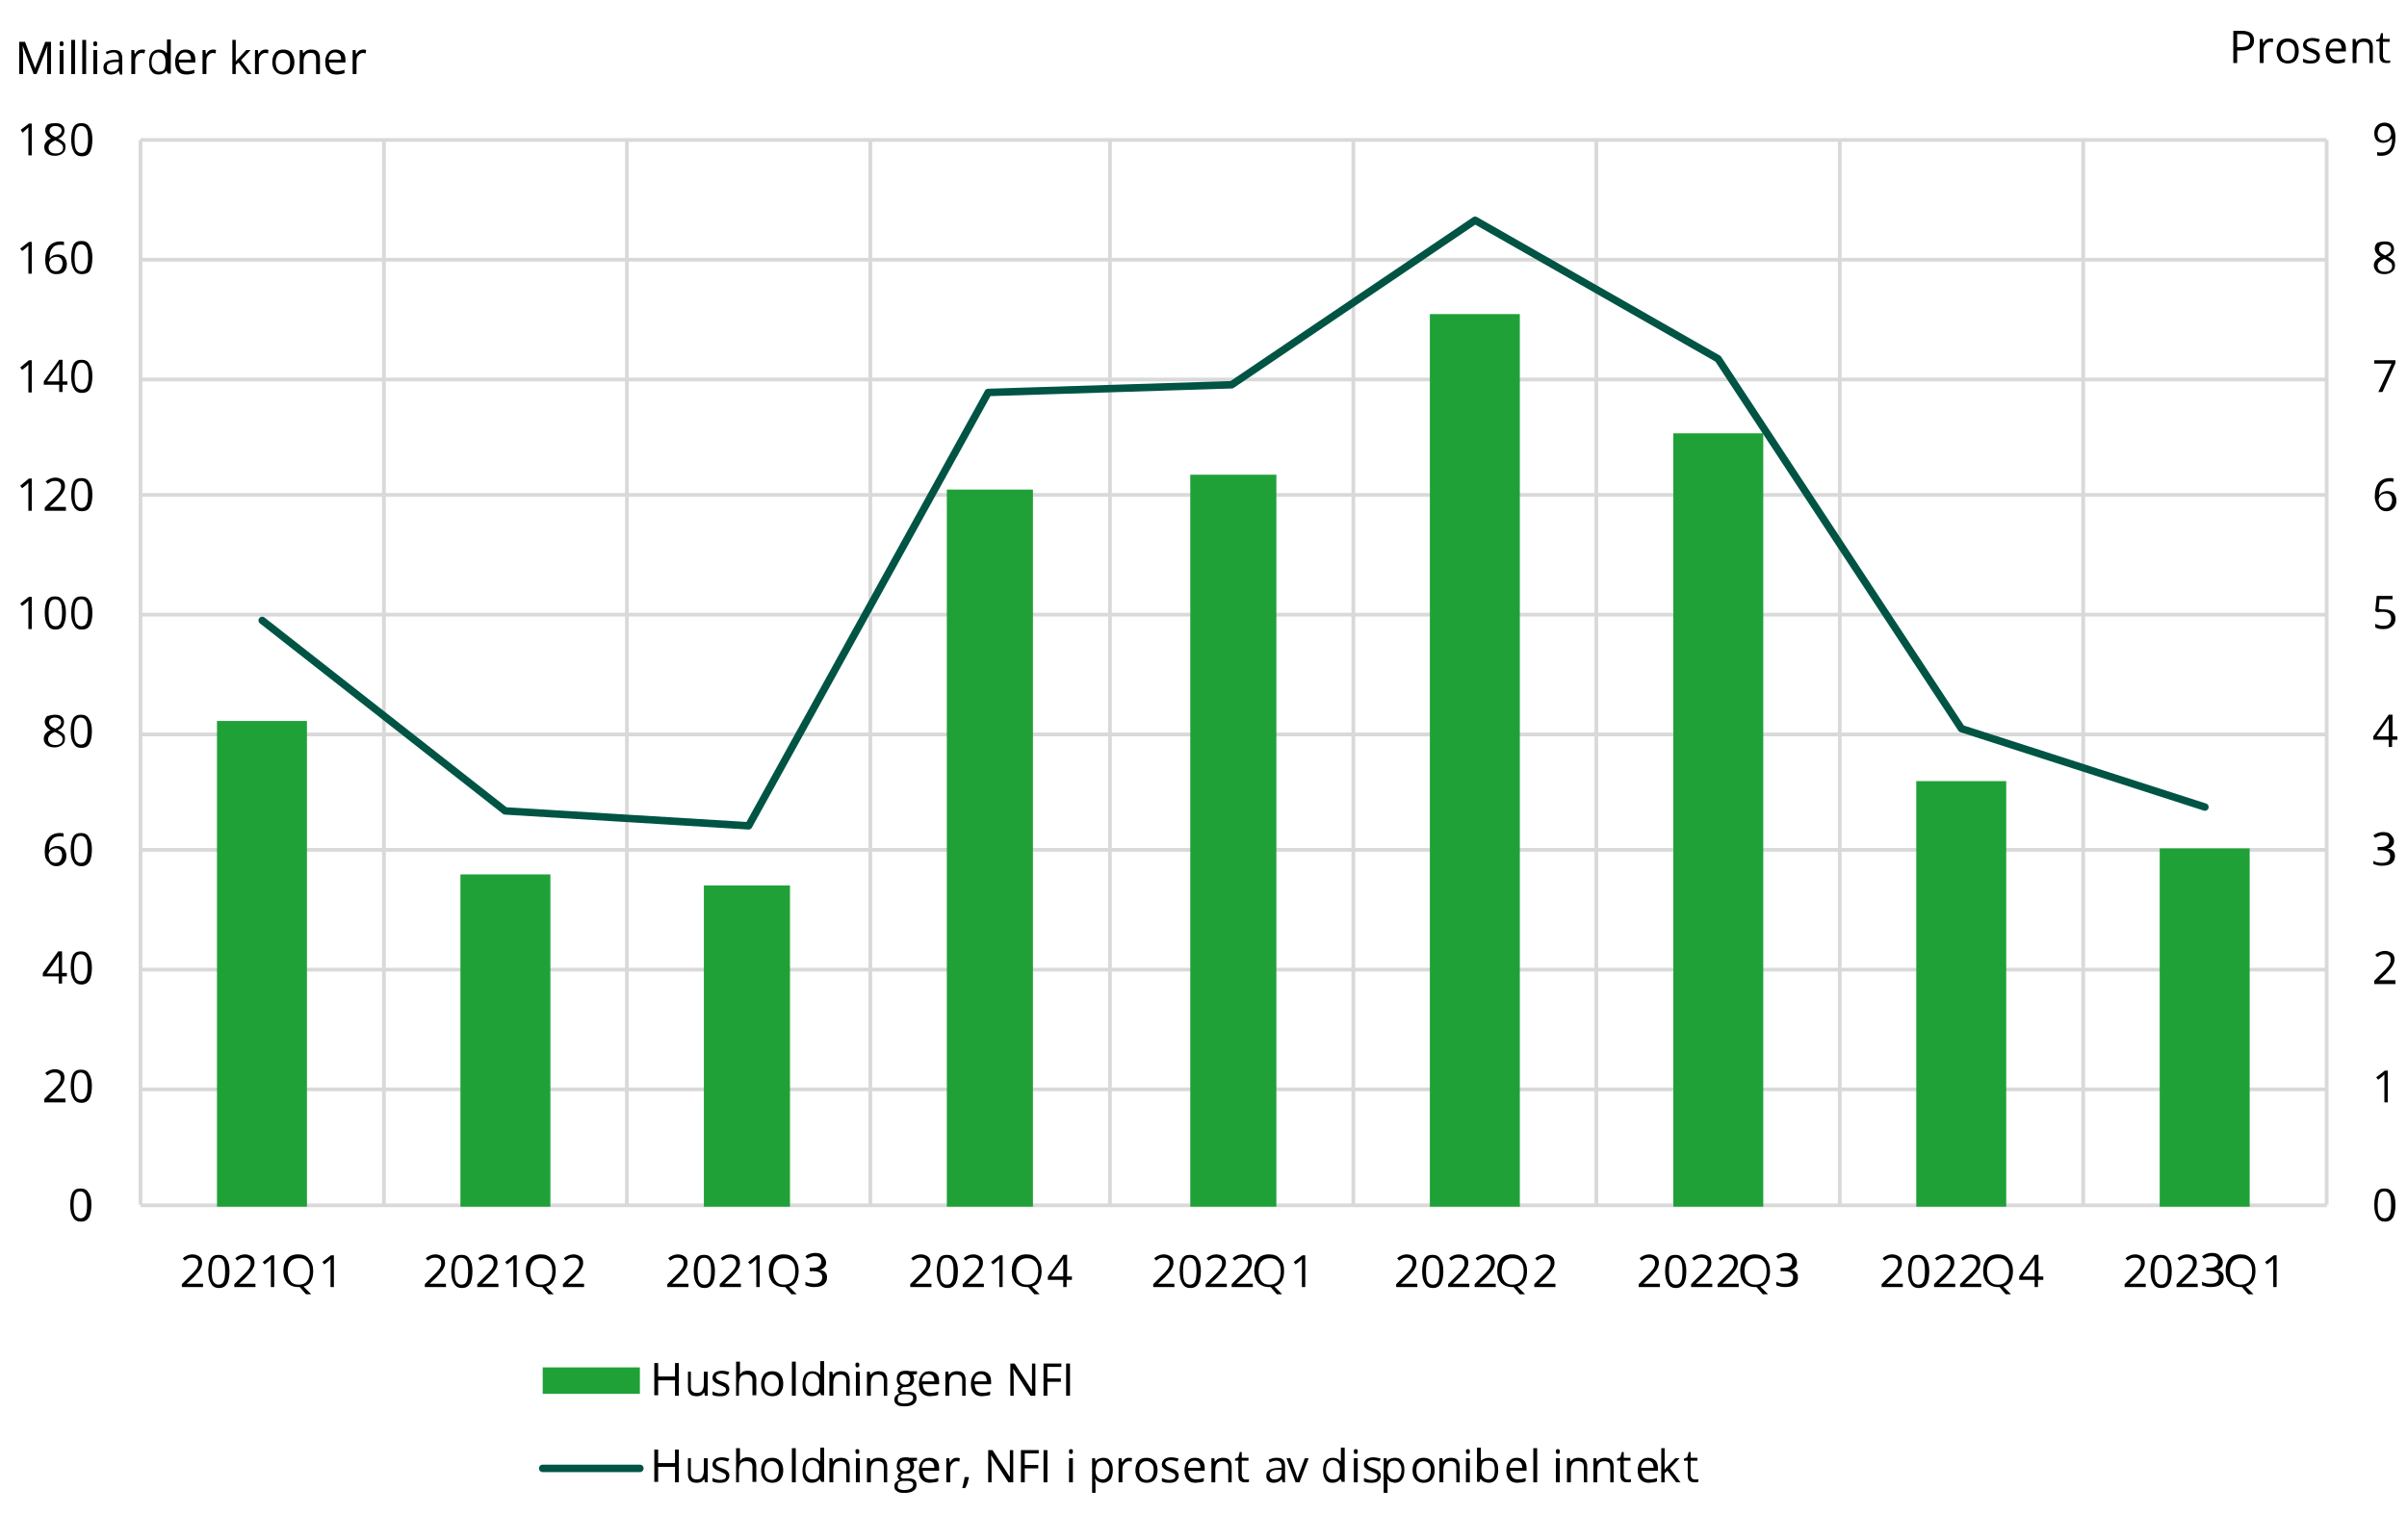 <?xml version="1.0" encoding="utf-8"?>
<!-- Generator: Adobe Illustrator 27.5.0, SVG Export Plug-In . SVG Version: 6.00 Build 0)  -->
<svg version="1.1" id="Layer_1" xmlns="http://www.w3.org/2000/svg" xmlns:xlink="http://www.w3.org/1999/xlink" x="0px" y="0px"
	 viewBox="0 0 500.3 320.1" style="enable-background:new 0 0 500.3 320.1;" xml:space="preserve">
<g>
	<polygon style="fill-rule:evenodd;clip-rule:evenodd;fill:#FFFFFF;" points="0,0 500.3,0 500.3,320.1 0,320.1 0,0 	"/>
	<g>
		<defs>
			<polygon id="SVGID_1_" points="0,319.3 499.5,319.3 499.5,0 0,0 0,319.3 			"/>
		</defs>
		<clipPath id="SVGID_00000015340706759992415370000015774035967056859321_">
			<use xlink:href="#SVGID_1_"  style="overflow:visible;"/>
		</clipPath>
		
			<path style="clip-path:url(#SVGID_00000015340706759992415370000015774035967056859321_);fill:none;stroke:#D9D9D9;stroke-width:0.778;stroke-linejoin:round;stroke-miterlimit:10;" d="
			M29.2,250.6h454.4 M29.2,226.5h454.4 M29.2,201.6h454.4 M29.2,176.7h454.4 M29.2,152.7h454.4 M29.2,127.8h454.4 M29.2,102.9h454.4
			 M29.2,78.9h454.4 M29.2,54h454.4 M29.2,29.1h454.4"/>
	</g>
	<g>
		<defs>
			<polygon id="SVGID_00000095331462826490578890000005292225424810703260_" points="0,319.3 499.5,319.3 499.5,0 0,0 0,319.3 			
				"/>
		</defs>
		<clipPath id="SVGID_00000083800660003740636930000011581698517472572855_">
			<use xlink:href="#SVGID_00000095331462826490578890000005292225424810703260_"  style="overflow:visible;"/>
		</clipPath>
		
			<path style="clip-path:url(#SVGID_00000083800660003740636930000011581698517472572855_);fill:none;stroke:#D9D9D9;stroke-width:0.778;stroke-linejoin:round;stroke-miterlimit:10;" d="
			M29.2,29.1v221.4 M79.8,29.1v221.4 M130.3,29.1v221.4 M180.9,29.1v221.4 M230.7,29.1v221.4 M281.3,29.1v221.4 M331.8,29.1v221.4
			 M382.4,29.1v221.4 M433,29.1v221.4 M483.6,29.1v221.4"/>
	</g>
	<g>
		<defs>
			<polygon id="SVGID_00000072246032219226838190000013327910912520337538_" points="28.8,250.9 483.9,250.9 483.9,28.7 28.8,28.7 
				28.8,250.9 			"/>
		</defs>
		<clipPath id="SVGID_00000159429033045431040430000016807087352473319840_">
			<use xlink:href="#SVGID_00000072246032219226838190000013327910912520337538_"  style="overflow:visible;"/>
		</clipPath>
		<path style="clip-path:url(#SVGID_00000159429033045431040430000016807087352473319840_);fill:#1FA138;" d="M45.1,149.9h18.7v101
			H45.1V149.9L45.1,149.9z M95.7,181.8h18.7v69.1H95.7V181.8L95.7,181.8z M146.3,184.1h17.9v66.8h-17.9V184.1L146.3,184.1z
			 M196.8,101.8h17.9v149.2h-17.9V101.8L196.8,101.8z M247.4,98.7h17.9v152.3h-17.9V98.7L247.4,98.7z M297.2,65.3h18.7v185.7h-18.7
			V65.3L297.2,65.3z M347.8,90.1h18.7v160.8h-18.7V90.1L347.8,90.1z M398.4,162.4H417v88.6h-18.7V162.4L398.4,162.4z M448.9,176.4
			h18.7v74.6h-18.7V176.4L448.9,176.4z"/>
	</g>
	<g>
		<defs>
			<polygon id="SVGID_00000083062566806142532130000016243589105520333955_" points="28.8,250.9 483.9,250.9 483.9,28.7 28.8,28.7 
				28.8,250.9 			"/>
		</defs>
		<clipPath id="SVGID_00000044145496090128299810000010604281541835124392_">
			<use xlink:href="#SVGID_00000083062566806142532130000016243589105520333955_"  style="overflow:visible;"/>
		</clipPath>
		
			<polyline style="clip-path:url(#SVGID_00000044145496090128299810000010604281541835124392_);fill:none;stroke:#005444;stroke-width:1.554;stroke-linecap:round;stroke-linejoin:round;stroke-miterlimit:10;" points="
			54.5,129 105,168.6 155.6,171.7 205.4,81.6 256,80 306.6,45.8 357.1,74.6 407.7,151.5 458.3,167.8 		"/>
	</g>
	<g>
		<defs>
			<polygon id="SVGID_00000155828334660721076920000013844068959454025631_" points="0,319.3 499.5,319.3 499.5,0 0,0 0,319.3 			
				"/>
		</defs>
		<clipPath id="SVGID_00000034048944754853819590000013011915114551885723_">
			<use xlink:href="#SVGID_00000155828334660721076920000013844068959454025631_"  style="overflow:visible;"/>
		</clipPath>
		<g style="clip-path:url(#SVGID_00000034048944754853819590000013011915114551885723_);">
			<defs>
				<rect id="SVGID_00000032644857351284299220000016497510332975469978_" width="499.5" height="319.3"/>
			</defs>
			<clipPath id="SVGID_00000052105273414023381440000017066448594722216341_">
				<use xlink:href="#SVGID_00000032644857351284299220000016497510332975469978_"  style="overflow:visible;"/>
			</clipPath>
			<g style="clip-path:url(#SVGID_00000052105273414023381440000017066448594722216341_);">
				<path d="M497.9,250.5c0,1.2-0.2,2-0.5,2.6c-0.4,0.6-0.9,0.9-1.7,0.9c-0.7,0-1.3-0.3-1.6-0.9c-0.4-0.6-0.6-1.4-0.6-2.6
					c0-1.2,0.2-2,0.5-2.6c0.4-0.6,0.9-0.8,1.7-0.8c0.7,0,1.3,0.3,1.6,0.9C497.7,248.5,497.9,249.3,497.9,250.5z M494.2,250.5
					c0,1,0.1,1.7,0.3,2.1c0.2,0.4,0.6,0.7,1.1,0.7c0.5,0,0.9-0.2,1.1-0.7c0.2-0.4,0.3-1.1,0.3-2.1s-0.1-1.7-0.3-2.1
					s-0.6-0.7-1.1-0.7c-0.5,0-0.9,0.2-1.1,0.7C494.4,248.8,494.2,249.5,494.2,250.5z"/>
			</g>
		</g>
	</g>
	<g>
		<defs>
			<polygon id="SVGID_00000133519561806156155950000003710790231529830304_" points="0,319.3 499.5,319.3 499.5,0 0,0 0,319.3 			
				"/>
		</defs>
		<clipPath id="SVGID_00000044887486189145413810000017536356774649984665_">
			<use xlink:href="#SVGID_00000133519561806156155950000003710790231529830304_"  style="overflow:visible;"/>
		</clipPath>
		<g style="clip-path:url(#SVGID_00000044887486189145413810000017536356774649984665_);">
			<defs>
				<rect id="SVGID_00000075859520246750751330000017761025444931325625_" width="499.5" height="319.3"/>
			</defs>
			<clipPath id="SVGID_00000167366747650416760600000001477655274141865605_">
				<use xlink:href="#SVGID_00000075859520246750751330000017761025444931325625_"  style="overflow:visible;"/>
			</clipPath>
			<g style="clip-path:url(#SVGID_00000167366747650416760600000001477655274141865605_);">
				<path d="M496.3,229.2h-0.7v-4.7c0-0.4,0-0.8,0-1.1c-0.1,0.1-0.1,0.1-0.2,0.2c-0.1,0.1-0.4,0.4-1.1,0.9l-0.4-0.5l1.8-1.4h0.6
					V229.2z"/>
			</g>
		</g>
	</g>
	<g>
		<defs>
			<polygon id="SVGID_00000082350409473591544260000014086723344667097524_" points="0,319.3 499.5,319.3 499.5,0 0,0 0,319.3 			
				"/>
		</defs>
		<clipPath id="SVGID_00000087374490917940299350000000754359399142238100_">
			<use xlink:href="#SVGID_00000082350409473591544260000014086723344667097524_"  style="overflow:visible;"/>
		</clipPath>
		<g style="clip-path:url(#SVGID_00000087374490917940299350000000754359399142238100_);">
			<defs>
				<rect id="SVGID_00000116210502709668561710000004689951666673991042_" width="499.5" height="319.3"/>
			</defs>
			<clipPath id="SVGID_00000054255969561422696690000005605777669651087512_">
				<use xlink:href="#SVGID_00000116210502709668561710000004689951666673991042_"  style="overflow:visible;"/>
			</clipPath>
			<g style="clip-path:url(#SVGID_00000054255969561422696690000005605777669651087512_);">
				<path d="M497.9,204.6h-4.4v-0.7l1.8-1.8c0.5-0.5,0.9-0.9,1.1-1.2c0.2-0.2,0.3-0.5,0.4-0.7c0.1-0.2,0.1-0.5,0.1-0.7
					c0-0.4-0.1-0.6-0.3-0.8c-0.2-0.2-0.5-0.3-0.9-0.3c-0.3,0-0.5,0-0.8,0.1c-0.2,0.1-0.5,0.3-0.8,0.5l-0.4-0.5
					c0.6-0.5,1.3-0.8,2-0.8c0.6,0,1.1,0.2,1.5,0.5c0.4,0.3,0.5,0.8,0.5,1.3c0,0.4-0.1,0.8-0.4,1.3c-0.2,0.4-0.7,0.9-1.3,1.6
					l-1.5,1.4v0h3.4V204.6z"/>
			</g>
		</g>
	</g>
	<g>
		<defs>
			<polygon id="SVGID_00000057117957452938004890000007731533289620739503_" points="0,319.3 499.5,319.3 499.5,0 0,0 0,319.3 			
				"/>
		</defs>
		<clipPath id="SVGID_00000089574339173646409380000016175849261689647757_">
			<use xlink:href="#SVGID_00000057117957452938004890000007731533289620739503_"  style="overflow:visible;"/>
		</clipPath>
		<g style="clip-path:url(#SVGID_00000089574339173646409380000016175849261689647757_);">
			<defs>
				<rect id="SVGID_00000070114609841909431770000003875316981960254338_" width="499.5" height="319.3"/>
			</defs>
			<clipPath id="SVGID_00000036948746474010044650000001445240026318021795_">
				<use xlink:href="#SVGID_00000070114609841909431770000003875316981960254338_"  style="overflow:visible;"/>
			</clipPath>
			<g style="clip-path:url(#SVGID_00000036948746474010044650000001445240026318021795_);">
				<path d="M497.6,174.9c0,0.4-0.1,0.8-0.4,1c-0.2,0.3-0.6,0.5-1,0.5v0c0.5,0.1,0.9,0.2,1.2,0.5c0.3,0.3,0.4,0.6,0.4,1.1
					c0,0.6-0.2,1.1-0.7,1.5c-0.4,0.3-1.1,0.5-1.9,0.5c-0.4,0-0.7,0-1-0.1c-0.3-0.1-0.6-0.1-0.9-0.3V179c0.3,0.1,0.6,0.3,0.9,0.3
					c0.3,0.1,0.6,0.1,0.9,0.1c1.2,0,1.7-0.5,1.7-1.4c0-0.8-0.6-1.2-1.9-1.2h-0.7v-0.7h0.7c0.5,0,0.9-0.1,1.2-0.3
					c0.3-0.2,0.5-0.5,0.5-1c0-0.3-0.1-0.6-0.3-0.8c-0.2-0.2-0.5-0.3-0.9-0.3c-0.3,0-0.6,0-0.8,0.1c-0.3,0.1-0.6,0.2-0.9,0.4
					l-0.4-0.5c0.3-0.2,0.6-0.4,0.9-0.5s0.7-0.2,1.1-0.2c0.6,0,1.2,0.1,1.5,0.4C497.4,174,497.6,174.4,497.6,174.9z"/>
			</g>
		</g>
	</g>
	<g>
		<defs>
			<polygon id="SVGID_00000069390397097213181710000000719717892220742559_" points="0,319.3 499.5,319.3 499.5,0 0,0 0,319.3 			
				"/>
		</defs>
		<clipPath id="SVGID_00000163776559666484052540000007946570039410732160_">
			<use xlink:href="#SVGID_00000069390397097213181710000000719717892220742559_"  style="overflow:visible;"/>
		</clipPath>
		<g style="clip-path:url(#SVGID_00000163776559666484052540000007946570039410732160_);">
			<defs>
				<rect id="SVGID_00000148657919031353239110000001914974433952328362_" width="499.5" height="319.3"/>
			</defs>
			<clipPath id="SVGID_00000042700538417302617710000008455108333108140675_">
				<use xlink:href="#SVGID_00000148657919031353239110000001914974433952328362_"  style="overflow:visible;"/>
			</clipPath>
			<g style="clip-path:url(#SVGID_00000042700538417302617710000008455108333108140675_);">
				<path d="M498.2,153.8h-1v1.5h-0.7v-1.5h-3.2v-0.7l3.2-4.5h0.8v4.5h1V153.8z M496.5,153.1v-2.2c0-0.4,0-0.9,0-1.5h0
					c-0.1,0.3-0.3,0.5-0.4,0.7l-2.1,3H496.5z"/>
			</g>
		</g>
	</g>
	<g>
		<defs>
			<polygon id="SVGID_00000010306313127247105240000004046108870792996783_" points="0,319.3 499.5,319.3 499.5,0 0,0 0,319.3 			
				"/>
		</defs>
		<clipPath id="SVGID_00000163068771275060572730000006368184875279760568_">
			<use xlink:href="#SVGID_00000010306313127247105240000004046108870792996783_"  style="overflow:visible;"/>
		</clipPath>
		<g style="clip-path:url(#SVGID_00000163068771275060572730000006368184875279760568_);">
			<defs>
				<rect id="SVGID_00000086666462876066304020000004819953044716419775_" width="499.5" height="319.3"/>
			</defs>
			<clipPath id="SVGID_00000109726919048819217640000001754316252300232350_">
				<use xlink:href="#SVGID_00000086666462876066304020000004819953044716419775_"  style="overflow:visible;"/>
			</clipPath>
			<g style="clip-path:url(#SVGID_00000109726919048819217640000001754316252300232350_);">
				<path d="M495.6,126.7c0.7,0,1.3,0.2,1.7,0.5c0.4,0.3,0.6,0.8,0.6,1.4c0,0.7-0.2,1.2-0.7,1.6s-1,0.6-1.8,0.6
					c-0.8,0-1.3-0.1-1.7-0.4v-0.7c0.2,0.1,0.5,0.2,0.8,0.3c0.3,0.1,0.6,0.1,0.9,0.1c0.5,0,1-0.1,1.2-0.4c0.3-0.3,0.4-0.6,0.4-1.1
					c0-0.9-0.6-1.4-1.7-1.4c-0.3,0-0.7,0-1.2,0.1l-0.4-0.3l0.3-3.1h3.3v0.7h-2.7l-0.2,2C494.9,126.7,495.2,126.7,495.6,126.7z"/>
			</g>
		</g>
	</g>
	<g>
		<defs>
			<polygon id="SVGID_00000168087283401013841570000004736660707425981856_" points="0,319.3 499.5,319.3 499.5,0 0,0 0,319.3 			
				"/>
		</defs>
		<clipPath id="SVGID_00000026856043732939787010000007251805280341119410_">
			<use xlink:href="#SVGID_00000168087283401013841570000004736660707425981856_"  style="overflow:visible;"/>
		</clipPath>
		<g style="clip-path:url(#SVGID_00000026856043732939787010000007251805280341119410_);">
			<defs>
				<rect id="SVGID_00000173856480327856186140000005303955504652032702_" width="499.5" height="319.3"/>
			</defs>
			<clipPath id="SVGID_00000104706873715908376660000013346465832072279720_">
				<use xlink:href="#SVGID_00000173856480327856186140000005303955504652032702_"  style="overflow:visible;"/>
			</clipPath>
			<g style="clip-path:url(#SVGID_00000104706873715908376660000013346465832072279720_);">
				<path d="M493.6,103.3c0-1.3,0.3-2.3,0.8-2.9s1.3-1,2.3-1c0.3,0,0.6,0,0.8,0.1v0.7c-0.2-0.1-0.5-0.1-0.8-0.1
					c-0.7,0-1.3,0.2-1.6,0.7c-0.4,0.4-0.6,1.1-0.6,2.1h0.1c0.3-0.5,0.9-0.8,1.6-0.8c0.6,0,1.1,0.2,1.4,0.5c0.3,0.4,0.5,0.9,0.5,1.5
					c0,0.7-0.2,1.2-0.6,1.6c-0.4,0.4-0.9,0.6-1.5,0.6c-0.7,0-1.2-0.3-1.6-0.8S493.6,104.2,493.6,103.3z M495.8,105.6
					c0.4,0,0.8-0.1,1-0.4c0.2-0.3,0.4-0.7,0.4-1.2c0-0.4-0.1-0.8-0.3-1c-0.2-0.3-0.6-0.4-1-0.4c-0.3,0-0.5,0.1-0.8,0.2
					c-0.2,0.1-0.4,0.3-0.5,0.5c-0.1,0.2-0.2,0.4-0.2,0.6c0,0.3,0.1,0.6,0.2,0.9c0.1,0.3,0.3,0.5,0.5,0.6
					C495.3,105.5,495.5,105.6,495.8,105.6z"/>
			</g>
		</g>
	</g>
	<g>
		<defs>
			<polygon id="SVGID_00000036963755079713446260000008258958202204527540_" points="0,319.3 499.5,319.3 499.5,0 0,0 0,319.3 			
				"/>
		</defs>
		<clipPath id="SVGID_00000073719409621176219150000004938541308857748369_">
			<use xlink:href="#SVGID_00000036963755079713446260000008258958202204527540_"  style="overflow:visible;"/>
		</clipPath>
		<g style="clip-path:url(#SVGID_00000073719409621176219150000004938541308857748369_);">
			<defs>
				<rect id="SVGID_00000015352686674132908630000011800246912048422822_" width="499.5" height="319.3"/>
			</defs>
			<clipPath id="SVGID_00000011033024232886583540000001392916259497671855_">
				<use xlink:href="#SVGID_00000015352686674132908630000011800246912048422822_"  style="overflow:visible;"/>
			</clipPath>
			<g style="clip-path:url(#SVGID_00000011033024232886583540000001392916259497671855_);">
				<path d="M494.3,81.6l2.8-6h-3.6v-0.7h4.4v0.6l-2.7,6H494.3z"/>
			</g>
		</g>
	</g>
	<g>
		<defs>
			<polygon id="SVGID_00000106841503589014306190000010337503643105197467_" points="0,319.3 499.5,319.3 499.5,0 0,0 0,319.3 			
				"/>
		</defs>
		<clipPath id="SVGID_00000079484672271360408620000008502917414315573896_">
			<use xlink:href="#SVGID_00000106841503589014306190000010337503643105197467_"  style="overflow:visible;"/>
		</clipPath>
		<g style="clip-path:url(#SVGID_00000079484672271360408620000008502917414315573896_);">
			<defs>
				<rect id="SVGID_00000086679510096051900650000009183424579993854612_" width="499.5" height="319.3"/>
			</defs>
			<clipPath id="SVGID_00000128458479265734945570000005045784838138179723_">
				<use xlink:href="#SVGID_00000086679510096051900650000009183424579993854612_"  style="overflow:visible;"/>
			</clipPath>
			<g style="clip-path:url(#SVGID_00000128458479265734945570000005045784838138179723_);">
				<path d="M495.7,50.2c0.6,0,1.1,0.1,1.4,0.4s0.5,0.7,0.5,1.2c0,0.3-0.1,0.6-0.3,0.9c-0.2,0.3-0.5,0.5-1,0.7
					c0.5,0.3,0.9,0.5,1.2,0.8c0.2,0.3,0.3,0.6,0.3,1c0,0.6-0.2,1-0.6,1.3s-0.9,0.5-1.6,0.5c-0.7,0-1.3-0.2-1.6-0.5s-0.6-0.8-0.6-1.3
					c0-0.8,0.5-1.4,1.4-1.8c-0.4-0.2-0.7-0.5-0.9-0.8c-0.2-0.3-0.3-0.6-0.3-0.9c0-0.5,0.2-0.9,0.5-1.2
					C494.6,50.3,495.1,50.2,495.7,50.2z M494.2,55.3c0,0.4,0.1,0.6,0.4,0.9c0.3,0.2,0.6,0.3,1.1,0.3c0.5,0,0.8-0.1,1.1-0.3
					c0.3-0.2,0.4-0.5,0.4-0.9c0-0.3-0.1-0.6-0.4-0.8s-0.7-0.5-1.2-0.7c-0.5,0.2-0.8,0.4-1,0.6C494.3,54.7,494.2,54.9,494.2,55.3z
					 M495.7,50.8c-0.4,0-0.7,0.1-0.9,0.3s-0.3,0.4-0.3,0.7c0,0.3,0.1,0.5,0.3,0.7s0.5,0.4,1,0.6c0.4-0.2,0.7-0.4,0.9-0.6
					s0.3-0.5,0.3-0.7c0-0.3-0.1-0.6-0.3-0.7C496.4,50.9,496.1,50.8,495.7,50.8z"/>
			</g>
		</g>
	</g>
	<g>
		<defs>
			<polygon id="SVGID_00000103262189065099142060000012110769459979118744_" points="0,319.3 499.5,319.3 499.5,0 0,0 0,319.3 			
				"/>
		</defs>
		<clipPath id="SVGID_00000059289501200114667820000008154731420367133877_">
			<use xlink:href="#SVGID_00000103262189065099142060000012110769459979118744_"  style="overflow:visible;"/>
		</clipPath>
		<g style="clip-path:url(#SVGID_00000059289501200114667820000008154731420367133877_);">
			<defs>
				<rect id="SVGID_00000095334899425038709580000003786322026999805588_" width="499.5" height="319.3"/>
			</defs>
			<clipPath id="SVGID_00000173156952270484817380000002121969277141680002_">
				<use xlink:href="#SVGID_00000095334899425038709580000003786322026999805588_"  style="overflow:visible;"/>
			</clipPath>
			<g style="clip-path:url(#SVGID_00000173156952270484817380000002121969277141680002_);">
				<path d="M497.9,28.5c0,2.6-1,3.9-3,3.9c-0.4,0-0.6,0-0.8-0.1v-0.7c0.2,0.1,0.5,0.1,0.8,0.1c0.7,0,1.3-0.2,1.7-0.7
					s0.6-1.1,0.6-2.1H497c-0.2,0.3-0.4,0.4-0.7,0.6c-0.3,0.1-0.6,0.2-0.9,0.2c-0.6,0-1.1-0.2-1.4-0.5s-0.5-0.8-0.5-1.5
					c0-0.7,0.2-1.2,0.6-1.6c0.4-0.4,0.9-0.6,1.5-0.6c0.5,0,0.8,0.1,1.2,0.3c0.3,0.2,0.6,0.6,0.8,1C497.8,27.4,497.9,27.9,497.9,28.5
					z M495.6,26.2c-0.4,0-0.8,0.1-1,0.4c-0.2,0.3-0.4,0.7-0.4,1.2c0,0.4,0.1,0.8,0.3,1c0.2,0.3,0.6,0.4,1,0.4c0.3,0,0.5-0.1,0.8-0.2
					s0.4-0.3,0.5-0.5c0.1-0.2,0.2-0.4,0.2-0.6c0-0.3-0.1-0.6-0.2-0.9c-0.1-0.3-0.3-0.5-0.5-0.6S495.9,26.2,495.6,26.2z"/>
			</g>
		</g>
	</g>
	<g>
		<defs>
			<polygon id="SVGID_00000083806007940696508210000006055701324398979992_" points="0,319.3 499.5,319.3 499.5,0 0,0 0,319.3 			
				"/>
		</defs>
		<clipPath id="SVGID_00000166659572537725111170000014803334283006653331_">
			<use xlink:href="#SVGID_00000083806007940696508210000006055701324398979992_"  style="overflow:visible;"/>
		</clipPath>
		<g style="clip-path:url(#SVGID_00000166659572537725111170000014803334283006653331_);">
			<defs>
				<rect id="SVGID_00000183208517946182767640000009809303082552079242_" width="499.5" height="319.3"/>
			</defs>
			<clipPath id="SVGID_00000023980042067888842620000014758806250302065562_">
				<use xlink:href="#SVGID_00000183208517946182767640000009809303082552079242_"  style="overflow:visible;"/>
			</clipPath>
			<g style="clip-path:url(#SVGID_00000023980042067888842620000014758806250302065562_);">
				<path d="M19,250.5c0,1.2-0.2,2-0.5,2.6c-0.4,0.6-0.9,0.9-1.7,0.9c-0.7,0-1.3-0.3-1.6-0.9c-0.4-0.6-0.6-1.4-0.6-2.6
					c0-1.2,0.2-2,0.5-2.6c0.4-0.6,0.9-0.8,1.7-0.8c0.7,0,1.3,0.3,1.6,0.9C18.8,248.5,19,249.3,19,250.5z M15.3,250.5
					c0,1,0.1,1.7,0.3,2.1c0.2,0.4,0.6,0.7,1.1,0.7c0.5,0,0.9-0.2,1.1-0.7c0.2-0.4,0.3-1.1,0.3-2.1s-0.1-1.7-0.3-2.1
					s-0.6-0.7-1.1-0.7c-0.5,0-0.9,0.2-1.1,0.7S15.3,249.5,15.3,250.5z"/>
			</g>
		</g>
	</g>
	<g>
		<defs>
			<polygon id="SVGID_00000074411747743483629590000009055421697700852153_" points="0,319.3 499.5,319.3 499.5,0 0,0 0,319.3 			
				"/>
		</defs>
		<clipPath id="SVGID_00000168080377404428771110000001004406410654925720_">
			<use xlink:href="#SVGID_00000074411747743483629590000009055421697700852153_"  style="overflow:visible;"/>
		</clipPath>
		<g style="clip-path:url(#SVGID_00000168080377404428771110000001004406410654925720_);">
			<defs>
				<rect id="SVGID_00000173158519264251768050000018035535794403144356_" width="499.5" height="319.3"/>
			</defs>
			<clipPath id="SVGID_00000177442764280339230280000016259044274516417690_">
				<use xlink:href="#SVGID_00000173158519264251768050000018035535794403144356_"  style="overflow:visible;"/>
			</clipPath>
			<g style="clip-path:url(#SVGID_00000177442764280339230280000016259044274516417690_);">
				<path d="M13.6,229.2H9.2v-0.7l1.8-1.8c0.5-0.5,0.9-0.9,1.1-1.2c0.2-0.2,0.3-0.5,0.4-0.7c0.1-0.2,0.1-0.5,0.1-0.7
					c0-0.4-0.1-0.6-0.3-0.8c-0.2-0.2-0.5-0.3-0.9-0.3c-0.3,0-0.5,0-0.8,0.1c-0.2,0.1-0.5,0.3-0.8,0.5l-0.4-0.5
					c0.6-0.5,1.3-0.8,2-0.8c0.6,0,1.1,0.2,1.5,0.5s0.5,0.8,0.5,1.3c0,0.4-0.1,0.8-0.4,1.3c-0.2,0.4-0.7,0.9-1.3,1.6l-1.5,1.4v0h3.4
					V229.2z"/>
				<path d="M19.1,225.8c0,1.2-0.2,2-0.5,2.6c-0.4,0.6-0.9,0.9-1.7,0.9c-0.7,0-1.3-0.3-1.6-0.9c-0.4-0.6-0.6-1.4-0.6-2.6
					c0-1.2,0.2-2,0.5-2.6c0.4-0.6,0.9-0.8,1.7-0.8c0.7,0,1.3,0.3,1.6,0.9C18.9,223.9,19.1,224.7,19.1,225.8z M15.4,225.8
					c0,1,0.1,1.7,0.3,2.1c0.2,0.4,0.6,0.7,1.1,0.7c0.5,0,0.9-0.2,1.1-0.7c0.2-0.4,0.3-1.1,0.3-2.1s-0.1-1.7-0.3-2.1
					s-0.6-0.7-1.1-0.7c-0.5,0-0.9,0.2-1.1,0.7S15.4,224.9,15.4,225.8z"/>
			</g>
		</g>
	</g>
	<g>
		<defs>
			<polygon id="SVGID_00000069395230904995573090000015044500337652805508_" points="0,319.3 499.5,319.3 499.5,0 0,0 0,319.3 			
				"/>
		</defs>
		<clipPath id="SVGID_00000092415066915134414080000009287295580663687050_">
			<use xlink:href="#SVGID_00000069395230904995573090000015044500337652805508_"  style="overflow:visible;"/>
		</clipPath>
		<g style="clip-path:url(#SVGID_00000092415066915134414080000009287295580663687050_);">
			<defs>
				<rect id="SVGID_00000016074007422571243450000006868662878928233406_" width="499.5" height="319.3"/>
			</defs>
			<clipPath id="SVGID_00000176035647262795286970000014915715222675102111_">
				<use xlink:href="#SVGID_00000016074007422571243450000006868662878928233406_"  style="overflow:visible;"/>
			</clipPath>
			<g style="clip-path:url(#SVGID_00000176035647262795286970000014915715222675102111_);">
				<path d="M13.9,203h-1v1.5h-0.7V203H8.9v-0.7l3.2-4.5h0.8v4.5h1V203z M12.2,202.4v-2.2c0-0.4,0-0.9,0-1.5h0
					c-0.1,0.3-0.3,0.5-0.4,0.7l-2.1,3H12.2z"/>
				<path d="M19.1,201.2c0,1.2-0.2,2-0.5,2.6c-0.4,0.6-0.9,0.9-1.7,0.9c-0.7,0-1.3-0.3-1.6-0.9c-0.4-0.6-0.6-1.4-0.6-2.6
					c0-1.2,0.2-2,0.5-2.6c0.4-0.6,0.9-0.8,1.7-0.8c0.7,0,1.3,0.3,1.6,0.9C18.9,199.3,19.1,200.1,19.1,201.2z M15.4,201.2
					c0,1,0.1,1.7,0.3,2.1c0.2,0.4,0.6,0.7,1.1,0.7c0.5,0,0.9-0.2,1.1-0.7c0.2-0.4,0.3-1.1,0.3-2.1s-0.1-1.7-0.3-2.1
					s-0.6-0.7-1.1-0.7c-0.5,0-0.9,0.2-1.1,0.7S15.4,200.3,15.4,201.2z"/>
			</g>
		</g>
	</g>
	<g>
		<defs>
			<polygon id="SVGID_00000002377541987447856390000006456404208751137177_" points="0,319.3 499.5,319.3 499.5,0 0,0 0,319.3 			
				"/>
		</defs>
		<clipPath id="SVGID_00000011027808616585918620000007790584227690194339_">
			<use xlink:href="#SVGID_00000002377541987447856390000006456404208751137177_"  style="overflow:visible;"/>
		</clipPath>
		<g style="clip-path:url(#SVGID_00000011027808616585918620000007790584227690194339_);">
			<defs>
				<rect id="SVGID_00000065795398915021952640000004270149297444399776_" width="499.5" height="319.3"/>
			</defs>
			<clipPath id="SVGID_00000073002485715872015450000008125048636788159927_">
				<use xlink:href="#SVGID_00000065795398915021952640000004270149297444399776_"  style="overflow:visible;"/>
			</clipPath>
			<g style="clip-path:url(#SVGID_00000073002485715872015450000008125048636788159927_);">
				<path d="M9.3,177.1c0-1.3,0.3-2.3,0.8-2.9c0.5-0.6,1.3-1,2.3-1c0.3,0,0.6,0,0.8,0.1v0.7c-0.2-0.1-0.5-0.1-0.8-0.1
					c-0.7,0-1.3,0.2-1.6,0.7c-0.4,0.4-0.6,1.1-0.6,2.1h0.1c0.3-0.5,0.9-0.8,1.6-0.8c0.6,0,1.1,0.2,1.4,0.5c0.3,0.4,0.5,0.9,0.5,1.5
					c0,0.7-0.2,1.2-0.6,1.6c-0.4,0.4-0.9,0.6-1.5,0.6c-0.7,0-1.2-0.3-1.6-0.8C9.5,178.8,9.3,178.1,9.3,177.1z M11.5,179.4
					c0.4,0,0.8-0.1,1-0.4c0.2-0.3,0.4-0.7,0.4-1.2c0-0.4-0.1-0.8-0.3-1c-0.2-0.3-0.6-0.4-1-0.4c-0.3,0-0.5,0.1-0.8,0.2
					s-0.4,0.3-0.5,0.5s-0.2,0.4-0.2,0.6c0,0.3,0.1,0.6,0.2,0.9c0.1,0.3,0.3,0.5,0.5,0.6C11,179.3,11.2,179.4,11.5,179.4z"/>
				<path d="M19.1,176.6c0,1.2-0.2,2-0.5,2.6c-0.4,0.6-0.9,0.9-1.7,0.9c-0.7,0-1.3-0.3-1.6-0.9c-0.4-0.6-0.6-1.4-0.6-2.6
					c0-1.2,0.2-2,0.5-2.6c0.4-0.6,0.9-0.8,1.7-0.8c0.7,0,1.3,0.3,1.6,0.9C18.9,174.7,19.1,175.5,19.1,176.6z M15.4,176.6
					c0,1,0.1,1.7,0.3,2.1c0.2,0.4,0.6,0.7,1.1,0.7c0.5,0,0.9-0.2,1.1-0.7c0.2-0.4,0.3-1.1,0.3-2.1s-0.1-1.7-0.3-2.1
					s-0.6-0.7-1.1-0.7c-0.5,0-0.9,0.2-1.1,0.7S15.4,175.7,15.4,176.6z"/>
			</g>
		</g>
	</g>
	<g>
		<defs>
			<polygon id="SVGID_00000015347047501293416140000013360166222193237164_" points="0,319.3 499.5,319.3 499.5,0 0,0 0,319.3 			
				"/>
		</defs>
		<clipPath id="SVGID_00000137842798251823944480000008123908054708462995_">
			<use xlink:href="#SVGID_00000015347047501293416140000013360166222193237164_"  style="overflow:visible;"/>
		</clipPath>
		<g style="clip-path:url(#SVGID_00000137842798251823944480000008123908054708462995_);">
			<defs>
				<rect id="SVGID_00000177445408868292724890000007525843126490250428_" width="499.5" height="319.3"/>
			</defs>
			<clipPath id="SVGID_00000173126479110768921270000009956352863582645902_">
				<use xlink:href="#SVGID_00000177445408868292724890000007525843126490250428_"  style="overflow:visible;"/>
			</clipPath>
			<g style="clip-path:url(#SVGID_00000173126479110768921270000009956352863582645902_);">
				<path d="M11.4,148.6c0.6,0,1.1,0.1,1.4,0.4c0.4,0.3,0.5,0.7,0.5,1.2c0,0.3-0.1,0.6-0.3,0.9s-0.5,0.5-1,0.7
					c0.5,0.3,0.9,0.5,1.2,0.8s0.3,0.6,0.3,1c0,0.6-0.2,1-0.6,1.3c-0.4,0.3-0.9,0.5-1.6,0.5c-0.7,0-1.3-0.2-1.6-0.5
					c-0.4-0.3-0.6-0.8-0.6-1.3c0-0.8,0.5-1.4,1.4-1.8c-0.4-0.2-0.7-0.5-0.9-0.8c-0.2-0.3-0.3-0.6-0.3-0.9c0-0.5,0.2-0.9,0.5-1.2
					C10.3,148.8,10.8,148.6,11.4,148.6z M10,153.7c0,0.4,0.1,0.6,0.4,0.9c0.3,0.2,0.6,0.3,1.1,0.3c0.5,0,0.8-0.1,1.1-0.3
					c0.3-0.2,0.4-0.5,0.4-0.9c0-0.3-0.1-0.6-0.4-0.8c-0.2-0.2-0.7-0.5-1.2-0.7c-0.5,0.2-0.8,0.4-1,0.6C10.1,153.1,10,153.4,10,153.7
					z M11.4,149.2c-0.4,0-0.7,0.1-0.9,0.3s-0.3,0.4-0.3,0.7c0,0.3,0.1,0.5,0.3,0.7s0.5,0.4,1,0.6c0.4-0.2,0.7-0.4,0.9-0.6
					s0.3-0.5,0.3-0.7c0-0.3-0.1-0.6-0.3-0.7C12.1,149.3,11.8,149.2,11.4,149.2z"/>
				<path d="M19.1,152c0,1.2-0.2,2-0.5,2.6s-0.9,0.9-1.7,0.9c-0.7,0-1.3-0.3-1.6-0.9c-0.4-0.6-0.6-1.4-0.6-2.6c0-1.2,0.2-2,0.5-2.6
					c0.4-0.6,0.9-0.8,1.7-0.8c0.7,0,1.3,0.3,1.6,0.9C18.9,150.1,19.1,150.9,19.1,152z M15.4,152c0,1,0.1,1.7,0.3,2.1
					s0.6,0.7,1.1,0.7c0.5,0,0.9-0.2,1.1-0.7s0.3-1.1,0.3-2.1c0-1-0.1-1.7-0.3-2.1c-0.2-0.4-0.6-0.7-1.1-0.7c-0.5,0-0.9,0.2-1.1,0.7
					S15.4,151.1,15.4,152z"/>
			</g>
		</g>
	</g>
	<g>
		<defs>
			<polygon id="SVGID_00000124120270390900065520000000938204144694755460_" points="0,319.3 499.5,319.3 499.5,0 0,0 0,319.3 			
				"/>
		</defs>
		<clipPath id="SVGID_00000170278821624835136350000011656767650872918188_">
			<use xlink:href="#SVGID_00000124120270390900065520000000938204144694755460_"  style="overflow:visible;"/>
		</clipPath>
		<g style="clip-path:url(#SVGID_00000170278821624835136350000011656767650872918188_);">
			<defs>
				<rect id="SVGID_00000062890704652945906120000002722210068483462036_" width="499.5" height="319.3"/>
			</defs>
			<clipPath id="SVGID_00000160906292867488328480000004594371497375128978_">
				<use xlink:href="#SVGID_00000062890704652945906120000002722210068483462036_"  style="overflow:visible;"/>
			</clipPath>
			<g style="clip-path:url(#SVGID_00000160906292867488328480000004594371497375128978_);">
				<path d="M6.7,130.8H5.9V126c0-0.4,0-0.8,0-1.1c-0.1,0.1-0.1,0.1-0.2,0.2s-0.4,0.4-1.1,0.9l-0.4-0.5l1.8-1.4h0.6V130.8z"/>
				<path d="M13.7,127.4c0,1.2-0.2,2-0.5,2.6s-0.9,0.9-1.7,0.9c-0.7,0-1.3-0.3-1.6-0.9c-0.4-0.6-0.6-1.4-0.6-2.6
					c0-1.2,0.2-2,0.5-2.6c0.4-0.6,0.9-0.8,1.7-0.8c0.7,0,1.3,0.3,1.6,0.9C13.5,125.5,13.7,126.3,13.7,127.4z M10.1,127.4
					c0,1,0.1,1.7,0.3,2.1s0.6,0.7,1.1,0.7c0.5,0,0.9-0.2,1.1-0.7s0.3-1.1,0.3-2.1c0-1-0.1-1.7-0.3-2.1c-0.2-0.4-0.6-0.7-1.1-0.7
					c-0.5,0-0.9,0.2-1.1,0.7S10.1,126.5,10.1,127.4z"/>
				<path d="M19.2,127.4c0,1.2-0.2,2-0.5,2.6s-0.9,0.9-1.7,0.9c-0.7,0-1.3-0.3-1.6-0.9c-0.4-0.6-0.6-1.4-0.6-2.6
					c0-1.2,0.2-2,0.5-2.6c0.4-0.6,0.9-0.8,1.7-0.8c0.7,0,1.3,0.3,1.6,0.9C19,125.5,19.2,126.3,19.2,127.4z M15.5,127.4
					c0,1,0.1,1.7,0.3,2.1s0.6,0.7,1.1,0.7c0.5,0,0.9-0.2,1.1-0.7s0.3-1.1,0.3-2.1c0-1-0.1-1.7-0.3-2.1c-0.2-0.4-0.6-0.7-1.1-0.7
					c-0.5,0-0.9,0.2-1.1,0.7S15.5,126.5,15.5,127.4z"/>
			</g>
		</g>
	</g>
	<g>
		<defs>
			<polygon id="SVGID_00000046301078252611386640000004461861491120168330_" points="0,319.3 499.5,319.3 499.5,0 0,0 0,319.3 			
				"/>
		</defs>
		<clipPath id="SVGID_00000169539812297443908580000015456390197890332591_">
			<use xlink:href="#SVGID_00000046301078252611386640000004461861491120168330_"  style="overflow:visible;"/>
		</clipPath>
		<g style="clip-path:url(#SVGID_00000169539812297443908580000015456390197890332591_);">
			<defs>
				<rect id="SVGID_00000082363551379043872610000001650362358165178019_" width="499.5" height="319.3"/>
			</defs>
			<clipPath id="SVGID_00000166662722241958673620000000324093625404050598_">
				<use xlink:href="#SVGID_00000082363551379043872610000001650362358165178019_"  style="overflow:visible;"/>
			</clipPath>
			<g style="clip-path:url(#SVGID_00000166662722241958673620000000324093625404050598_);">
				<path d="M6.7,106.2H5.9v-4.7c0-0.4,0-0.8,0-1.1c-0.1,0.1-0.1,0.1-0.2,0.2s-0.4,0.4-1.1,0.9l-0.4-0.5L6,99.5h0.6V106.2z"/>
				<path d="M13.7,106.2H9.3v-0.7l1.8-1.8c0.5-0.5,0.9-0.9,1.1-1.2c0.2-0.2,0.3-0.5,0.4-0.7c0.1-0.2,0.1-0.5,0.1-0.7
					c0-0.4-0.1-0.6-0.3-0.8c-0.2-0.2-0.5-0.3-0.9-0.3c-0.3,0-0.5,0-0.8,0.1c-0.2,0.1-0.5,0.3-0.8,0.5l-0.4-0.5
					c0.6-0.5,1.3-0.8,2-0.8c0.6,0,1.1,0.2,1.5,0.5s0.5,0.8,0.5,1.3c0,0.4-0.1,0.8-0.4,1.3c-0.2,0.4-0.7,0.9-1.3,1.6l-1.5,1.4v0h3.4
					V106.2z"/>
				<path d="M19.2,102.8c0,1.2-0.2,2-0.5,2.6s-0.9,0.9-1.7,0.9c-0.7,0-1.3-0.3-1.6-0.9c-0.4-0.6-0.6-1.4-0.6-2.6
					c0-1.2,0.2-2,0.5-2.6c0.4-0.6,0.9-0.8,1.7-0.8c0.7,0,1.3,0.3,1.6,0.9C19,100.9,19.2,101.7,19.2,102.8z M15.5,102.8
					c0,1,0.1,1.7,0.3,2.1s0.6,0.7,1.1,0.7c0.5,0,0.9-0.2,1.1-0.7s0.3-1.1,0.3-2.1c0-1-0.1-1.7-0.3-2.1c-0.2-0.4-0.6-0.7-1.1-0.7
					c-0.5,0-0.9,0.2-1.1,0.7S15.5,101.9,15.5,102.8z"/>
			</g>
		</g>
	</g>
	<g>
		<defs>
			<polygon id="SVGID_00000091722113508216979810000010248048813547730582_" points="0,319.3 499.5,319.3 499.5,0 0,0 0,319.3 			
				"/>
		</defs>
		<clipPath id="SVGID_00000180339427369665065220000013398568751487654563_">
			<use xlink:href="#SVGID_00000091722113508216979810000010248048813547730582_"  style="overflow:visible;"/>
		</clipPath>
		<g style="clip-path:url(#SVGID_00000180339427369665065220000013398568751487654563_);">
			<defs>
				<rect id="SVGID_00000159438369095191405470000007680309523860274847_" width="499.5" height="319.3"/>
			</defs>
			<clipPath id="SVGID_00000058568124049896611630000012775257281783332023_">
				<use xlink:href="#SVGID_00000159438369095191405470000007680309523860274847_"  style="overflow:visible;"/>
			</clipPath>
			<g style="clip-path:url(#SVGID_00000058568124049896611630000012775257281783332023_);">
				<path d="M6.7,81.6H5.9v-4.7c0-0.4,0-0.8,0-1.1c-0.1,0.1-0.1,0.1-0.2,0.2s-0.4,0.4-1.1,0.9l-0.4-0.5L6,74.9h0.6V81.6z"/>
				<path d="M14,80h-1v1.5h-0.7V80H9.1v-0.7l3.2-4.5H13v4.5h1V80z M12.3,79.3v-2.2c0-0.4,0-0.9,0-1.5h0c-0.1,0.3-0.3,0.5-0.4,0.7
					l-2.1,3H12.3z"/>
				<path d="M19.2,78.2c0,1.2-0.2,2-0.5,2.6s-0.9,0.9-1.7,0.9c-0.7,0-1.3-0.3-1.6-0.9c-0.4-0.6-0.6-1.4-0.6-2.6c0-1.2,0.2-2,0.5-2.6
					c0.4-0.6,0.9-0.8,1.7-0.8c0.7,0,1.3,0.3,1.6,0.9C19,76.3,19.2,77.1,19.2,78.2z M15.5,78.2c0,1,0.1,1.7,0.3,2.1S16.5,81,17,81
					c0.5,0,0.9-0.2,1.1-0.7s0.3-1.1,0.3-2.1c0-1-0.1-1.7-0.3-2.1c-0.2-0.4-0.6-0.7-1.1-0.7c-0.5,0-0.9,0.2-1.1,0.7
					S15.5,77.2,15.5,78.2z"/>
			</g>
		</g>
	</g>
	<g>
		<defs>
			<polygon id="SVGID_00000140723494322343444630000003115169232873352874_" points="0,319.3 499.5,319.3 499.5,0 0,0 0,319.3 			
				"/>
		</defs>
		<clipPath id="SVGID_00000174584014405539084190000009444532190666911626_">
			<use xlink:href="#SVGID_00000140723494322343444630000003115169232873352874_"  style="overflow:visible;"/>
		</clipPath>
		<g style="clip-path:url(#SVGID_00000174584014405539084190000009444532190666911626_);">
			<defs>
				<rect id="SVGID_00000121268656268352730210000000131655524146145441_" width="499.5" height="319.3"/>
			</defs>
			<clipPath id="SVGID_00000170244737146706528700000014104146754564861329_">
				<use xlink:href="#SVGID_00000121268656268352730210000000131655524146145441_"  style="overflow:visible;"/>
			</clipPath>
			<g style="clip-path:url(#SVGID_00000170244737146706528700000014104146754564861329_);">
				<path d="M6.7,56.9H5.9v-4.7c0-0.4,0-0.8,0-1.1c-0.1,0.1-0.1,0.1-0.2,0.2s-0.4,0.4-1.1,0.9l-0.4-0.5L6,50.3h0.6V56.9z"/>
				<path d="M9.4,54.1c0-1.3,0.3-2.3,0.8-2.9c0.5-0.6,1.3-1,2.3-1c0.3,0,0.6,0,0.8,0.1v0.7c-0.2-0.1-0.5-0.1-0.8-0.1
					c-0.7,0-1.3,0.2-1.6,0.7c-0.4,0.4-0.6,1.1-0.6,2.1h0.1c0.3-0.5,0.9-0.8,1.6-0.8c0.6,0,1.1,0.2,1.4,0.5c0.3,0.4,0.5,0.9,0.5,1.5
					c0,0.7-0.2,1.2-0.6,1.6S12.3,57,11.6,57c-0.7,0-1.2-0.3-1.6-0.8S9.4,55,9.4,54.1z M11.6,56.4c0.4,0,0.8-0.1,1-0.4
					c0.2-0.3,0.4-0.7,0.4-1.2c0-0.4-0.1-0.8-0.3-1c-0.2-0.3-0.6-0.4-1-0.4c-0.3,0-0.5,0.1-0.8,0.2s-0.4,0.3-0.5,0.5
					s-0.2,0.4-0.2,0.6c0,0.3,0.1,0.6,0.2,0.9s0.3,0.5,0.5,0.6C11.1,56.3,11.3,56.4,11.6,56.4z"/>
				<path d="M19.2,53.6c0,1.2-0.2,2-0.5,2.6S17.7,57,17,57c-0.7,0-1.3-0.3-1.6-0.9c-0.4-0.6-0.6-1.4-0.6-2.6c0-1.2,0.2-2,0.5-2.6
					c0.4-0.6,0.9-0.8,1.7-0.8c0.7,0,1.3,0.3,1.6,0.9C19,51.6,19.2,52.5,19.2,53.6z M15.5,53.6c0,1,0.1,1.7,0.3,2.1s0.6,0.7,1.1,0.7
					c0.5,0,0.9-0.2,1.1-0.7s0.3-1.1,0.3-2.1c0-1-0.1-1.7-0.3-2.1c-0.2-0.4-0.6-0.7-1.1-0.7c-0.5,0-0.9,0.2-1.1,0.7
					S15.5,52.6,15.5,53.6z"/>
			</g>
		</g>
	</g>
	<g>
		<defs>
			<polygon id="SVGID_00000079473006719250656300000014575829291648869806_" points="0,319.3 499.5,319.3 499.5,0 0,0 0,319.3 			
				"/>
		</defs>
		<clipPath id="SVGID_00000065790208323279156540000007874522359959049389_">
			<use xlink:href="#SVGID_00000079473006719250656300000014575829291648869806_"  style="overflow:visible;"/>
		</clipPath>
		<g style="clip-path:url(#SVGID_00000065790208323279156540000007874522359959049389_);">
			<defs>
				<rect id="SVGID_00000085954102877293282270000000998031364973863348_" width="499.5" height="319.3"/>
			</defs>
			<clipPath id="SVGID_00000145030614896405928070000014148913957825824407_">
				<use xlink:href="#SVGID_00000085954102877293282270000000998031364973863348_"  style="overflow:visible;"/>
			</clipPath>
			<g style="clip-path:url(#SVGID_00000145030614896405928070000014148913957825824407_);">
				<path d="M6.7,32.3H5.9v-4.7c0-0.4,0-0.8,0-1.1c-0.1,0.1-0.1,0.1-0.2,0.2S5.3,27,4.7,27.6L4.3,27L6,25.7h0.6V32.3z"/>
				<path d="M11.5,25.6c0.6,0,1.1,0.1,1.4,0.4c0.4,0.3,0.5,0.7,0.5,1.2c0,0.3-0.1,0.6-0.3,0.9s-0.5,0.5-1,0.7
					c0.5,0.3,0.9,0.5,1.2,0.8s0.3,0.6,0.3,1c0,0.6-0.2,1-0.6,1.3c-0.4,0.3-0.9,0.5-1.6,0.5c-0.7,0-1.3-0.2-1.6-0.5
					c-0.4-0.3-0.6-0.8-0.6-1.3c0-0.8,0.5-1.4,1.4-1.8c-0.4-0.2-0.7-0.5-0.9-0.8c-0.2-0.3-0.3-0.6-0.3-0.9c0-0.5,0.2-0.9,0.5-1.2
					C10.4,25.7,10.9,25.6,11.5,25.6z M10.1,30.7c0,0.4,0.1,0.6,0.4,0.9c0.3,0.2,0.6,0.3,1.1,0.3c0.5,0,0.8-0.1,1.1-0.3
					c0.3-0.2,0.4-0.5,0.4-0.9c0-0.3-0.1-0.6-0.4-0.8c-0.2-0.2-0.7-0.5-1.2-0.7c-0.5,0.2-0.8,0.4-1,0.6
					C10.2,30.1,10.1,30.3,10.1,30.7z M11.5,26.2c-0.4,0-0.7,0.1-0.9,0.3s-0.3,0.4-0.3,0.7c0,0.3,0.1,0.5,0.3,0.7s0.5,0.4,1,0.6
					c0.4-0.2,0.7-0.4,0.9-0.6s0.3-0.5,0.3-0.7c0-0.3-0.1-0.6-0.3-0.7C12.2,26.3,11.9,26.2,11.5,26.2z"/>
				<path d="M19.2,29c0,1.2-0.2,2-0.5,2.6s-0.9,0.9-1.7,0.9c-0.7,0-1.3-0.3-1.6-0.9C15,31,14.8,30.1,14.8,29c0-1.2,0.2-2,0.5-2.6
					c0.4-0.6,0.9-0.8,1.7-0.8c0.7,0,1.3,0.3,1.6,0.9C19,27,19.2,27.9,19.2,29z M15.5,29c0,1,0.1,1.7,0.3,2.1s0.6,0.7,1.1,0.7
					c0.5,0,0.9-0.2,1.1-0.7s0.3-1.1,0.3-2.1c0-1-0.1-1.7-0.3-2.1c-0.2-0.4-0.6-0.7-1.1-0.7c-0.5,0-0.9,0.2-1.1,0.7S15.5,28,15.5,29z
					"/>
			</g>
		</g>
	</g>
	<g>
		<defs>
			<polygon id="SVGID_00000075148189834399373150000007865624427523062719_" points="0,319.3 499.5,319.3 499.5,0 0,0 0,319.3 			
				"/>
		</defs>
		<clipPath id="SVGID_00000008127506006647760160000016109393262845759656_">
			<use xlink:href="#SVGID_00000075148189834399373150000007865624427523062719_"  style="overflow:visible;"/>
		</clipPath>
		<g style="clip-path:url(#SVGID_00000008127506006647760160000016109393262845759656_);">
			<defs>
				<rect id="SVGID_00000166675612792260053140000004779620775249688741_" width="499.5" height="319.3"/>
			</defs>
			<clipPath id="SVGID_00000142177061298172776010000010824050672323033515_">
				<use xlink:href="#SVGID_00000166675612792260053140000004779620775249688741_"  style="overflow:visible;"/>
			</clipPath>
			<g style="clip-path:url(#SVGID_00000142177061298172776010000010824050672323033515_);">
				<path d="M42.2,267.6h-4.4V267l1.8-1.8c0.5-0.5,0.9-0.9,1.1-1.2c0.2-0.2,0.3-0.5,0.4-0.7c0.1-0.2,0.1-0.5,0.1-0.7
					c0-0.4-0.1-0.6-0.3-0.8c-0.2-0.2-0.5-0.3-0.9-0.3c-0.3,0-0.5,0-0.8,0.1c-0.2,0.1-0.5,0.3-0.8,0.5l-0.4-0.5
					c0.6-0.5,1.3-0.8,2-0.8c0.6,0,1.1,0.2,1.5,0.5s0.5,0.8,0.5,1.3c0,0.4-0.1,0.8-0.4,1.3c-0.2,0.4-0.7,0.9-1.3,1.6l-1.5,1.4v0h3.4
					V267.6z"/>
				<path d="M47.7,264.3c0,1.2-0.2,2-0.5,2.6c-0.4,0.6-0.9,0.9-1.7,0.9c-0.7,0-1.3-0.3-1.6-0.9c-0.4-0.6-0.6-1.4-0.6-2.6
					c0-1.2,0.2-2,0.5-2.6c0.4-0.6,0.9-0.8,1.7-0.8c0.7,0,1.3,0.3,1.6,0.9C47.5,262.3,47.7,263.2,47.7,264.3z M44,264.3
					c0,1,0.1,1.7,0.3,2.1c0.2,0.4,0.6,0.7,1.1,0.7c0.5,0,0.9-0.2,1.1-0.7c0.2-0.4,0.3-1.1,0.3-2.1s-0.1-1.7-0.3-2.1
					s-0.6-0.7-1.1-0.7c-0.5,0-0.9,0.2-1.1,0.7S44,263.3,44,264.3z"/>
				<path d="M53.1,267.6h-4.4V267l1.8-1.8c0.5-0.5,0.9-0.9,1.1-1.2c0.2-0.2,0.3-0.5,0.4-0.7c0.1-0.2,0.1-0.5,0.1-0.7
					c0-0.4-0.1-0.6-0.3-0.8c-0.2-0.2-0.5-0.3-0.9-0.3c-0.3,0-0.5,0-0.8,0.1c-0.2,0.1-0.5,0.3-0.8,0.5l-0.4-0.5
					c0.6-0.5,1.3-0.8,2-0.8c0.6,0,1.1,0.2,1.5,0.5s0.5,0.8,0.5,1.3c0,0.4-0.1,0.8-0.4,1.3c-0.2,0.4-0.7,0.9-1.3,1.6l-1.5,1.4v0h3.4
					V267.6z"/>
				<path d="M57,267.6h-0.7v-4.7c0-0.4,0-0.8,0-1.1c-0.1,0.1-0.1,0.1-0.2,0.2c-0.1,0.1-0.4,0.4-1.1,0.9l-0.4-0.5l1.8-1.4H57V267.6z"
					/>
				<path d="M65.1,264.3c0,0.9-0.2,1.6-0.5,2.1c-0.3,0.6-0.8,0.9-1.5,1.1l1.6,1.6h-1.1l-1.3-1.5l-0.3,0c-1,0-1.7-0.3-2.3-0.9
					c-0.5-0.6-0.8-1.4-0.8-2.5c0-1.1,0.3-1.9,0.8-2.5c0.5-0.6,1.3-0.9,2.3-0.9c1,0,1.7,0.3,2.2,0.9
					C64.8,262.4,65.1,263.2,65.1,264.3z M59.8,264.3c0,0.9,0.2,1.6,0.6,2.1c0.4,0.5,0.9,0.7,1.7,0.7c0.7,0,1.3-0.2,1.7-0.7
					c0.4-0.5,0.6-1.1,0.6-2.1c0-0.9-0.2-1.6-0.6-2c-0.4-0.5-0.9-0.7-1.7-0.7c-0.7,0-1.3,0.2-1.7,0.7C60,262.7,59.8,263.4,59.8,264.3
					z"/>
				<path d="M69.4,267.6h-0.7v-4.7c0-0.4,0-0.8,0-1.1c-0.1,0.1-0.1,0.1-0.2,0.2c-0.1,0.1-0.4,0.4-1.1,0.9l-0.4-0.5l1.8-1.4h0.6
					V267.6z"/>
			</g>
		</g>
	</g>
	<g>
		<defs>
			<polygon id="SVGID_00000167384868088386301000000009319722592752334500_" points="0,319.3 499.5,319.3 499.5,0 0,0 0,319.3 			
				"/>
		</defs>
		<clipPath id="SVGID_00000090257553957327847410000017385084601650669503_">
			<use xlink:href="#SVGID_00000167384868088386301000000009319722592752334500_"  style="overflow:visible;"/>
		</clipPath>
		<g style="clip-path:url(#SVGID_00000090257553957327847410000017385084601650669503_);">
			<defs>
				<rect id="SVGID_00000112632757863268947150000002537972984803708340_" width="499.5" height="319.3"/>
			</defs>
			<clipPath id="SVGID_00000075882713873726635840000015676913607015495343_">
				<use xlink:href="#SVGID_00000112632757863268947150000002537972984803708340_"  style="overflow:visible;"/>
			</clipPath>
			<g style="clip-path:url(#SVGID_00000075882713873726635840000015676913607015495343_);">
				<path d="M92.7,267.6h-4.4V267l1.8-1.8c0.5-0.5,0.9-0.9,1.1-1.2c0.2-0.2,0.3-0.5,0.4-0.7c0.1-0.2,0.1-0.5,0.1-0.7
					c0-0.4-0.1-0.6-0.3-0.8c-0.2-0.2-0.5-0.3-0.9-0.3c-0.3,0-0.5,0-0.8,0.1c-0.2,0.1-0.5,0.3-0.8,0.5l-0.4-0.5
					c0.6-0.5,1.3-0.8,2-0.8c0.6,0,1.1,0.2,1.5,0.5s0.5,0.8,0.5,1.3c0,0.4-0.1,0.8-0.4,1.3c-0.2,0.4-0.7,0.9-1.3,1.6l-1.5,1.4v0h3.4
					V267.6z"/>
				<path d="M98.2,264.3c0,1.2-0.2,2-0.5,2.6c-0.4,0.6-0.9,0.9-1.7,0.9c-0.7,0-1.3-0.3-1.6-0.9c-0.4-0.6-0.6-1.4-0.6-2.6
					c0-1.2,0.2-2,0.5-2.6c0.4-0.6,0.9-0.8,1.7-0.8c0.7,0,1.3,0.3,1.6,0.9C98,262.3,98.2,263.2,98.2,264.3z M94.5,264.3
					c0,1,0.1,1.7,0.3,2.1c0.2,0.4,0.6,0.7,1.1,0.7c0.5,0,0.9-0.2,1.1-0.7c0.2-0.4,0.3-1.1,0.3-2.1s-0.1-1.7-0.3-2.1
					s-0.6-0.7-1.1-0.7c-0.5,0-0.9,0.2-1.1,0.7S94.5,263.3,94.5,264.3z"/>
				<path d="M103.6,267.6h-4.4V267l1.8-1.8c0.5-0.5,0.9-0.9,1.1-1.2c0.2-0.2,0.3-0.5,0.4-0.7c0.1-0.2,0.1-0.5,0.1-0.7
					c0-0.4-0.1-0.6-0.3-0.8c-0.2-0.2-0.5-0.3-0.9-0.3c-0.3,0-0.5,0-0.8,0.1c-0.2,0.1-0.5,0.3-0.8,0.5l-0.4-0.5
					c0.6-0.5,1.3-0.8,2-0.8c0.6,0,1.1,0.2,1.5,0.5s0.5,0.8,0.5,1.3c0,0.4-0.1,0.8-0.4,1.3c-0.2,0.4-0.7,0.9-1.3,1.6l-1.5,1.4v0h3.4
					V267.6z"/>
				<path d="M107.4,267.6h-0.7v-4.7c0-0.4,0-0.8,0-1.1c-0.1,0.1-0.1,0.1-0.2,0.2c-0.1,0.1-0.4,0.4-1.1,0.9l-0.4-0.5l1.8-1.4h0.6
					V267.6z"/>
				<path d="M115.5,264.3c0,0.9-0.2,1.6-0.5,2.1c-0.3,0.6-0.8,0.9-1.5,1.1l1.6,1.6H114l-1.3-1.5l-0.3,0c-1,0-1.7-0.3-2.3-0.9
					c-0.5-0.6-0.8-1.4-0.8-2.5c0-1.1,0.3-1.9,0.8-2.5c0.5-0.6,1.3-0.9,2.3-0.9c1,0,1.7,0.3,2.2,0.9
					C115.3,262.4,115.5,263.2,115.5,264.3z M110.2,264.3c0,0.9,0.2,1.6,0.6,2.1c0.4,0.5,0.9,0.7,1.7,0.7c0.7,0,1.3-0.2,1.7-0.7
					c0.4-0.5,0.6-1.1,0.6-2.1c0-0.9-0.2-1.6-0.6-2s-0.9-0.7-1.7-0.7c-0.7,0-1.3,0.2-1.7,0.7C110.4,262.7,110.2,263.4,110.2,264.3z"
					/>
				<path d="M121.4,267.6h-4.4V267l1.8-1.8c0.5-0.5,0.9-0.9,1.1-1.2c0.2-0.2,0.3-0.5,0.4-0.7c0.1-0.2,0.1-0.5,0.1-0.7
					c0-0.4-0.1-0.6-0.3-0.8c-0.2-0.2-0.5-0.3-0.9-0.3c-0.3,0-0.5,0-0.8,0.1c-0.2,0.1-0.5,0.3-0.8,0.5l-0.4-0.5
					c0.6-0.5,1.3-0.8,2-0.8c0.6,0,1.1,0.2,1.5,0.5s0.5,0.8,0.5,1.3c0,0.4-0.1,0.8-0.4,1.3c-0.2,0.4-0.7,0.9-1.3,1.6l-1.5,1.4v0h3.4
					V267.6z"/>
			</g>
		</g>
	</g>
	<g>
		<defs>
			<polygon id="SVGID_00000098922928945810019690000007286367729285275054_" points="0,319.3 499.5,319.3 499.5,0 0,0 0,319.3 			
				"/>
		</defs>
		<clipPath id="SVGID_00000053533901095631504250000009433374873686568588_">
			<use xlink:href="#SVGID_00000098922928945810019690000007286367729285275054_"  style="overflow:visible;"/>
		</clipPath>
		<g style="clip-path:url(#SVGID_00000053533901095631504250000009433374873686568588_);">
			<defs>
				<rect id="SVGID_00000155145692248578454620000009139851323746386357_" width="499.5" height="319.3"/>
			</defs>
			<clipPath id="SVGID_00000117652904301570144210000007321246527084105606_">
				<use xlink:href="#SVGID_00000155145692248578454620000009139851323746386357_"  style="overflow:visible;"/>
			</clipPath>
			<g style="clip-path:url(#SVGID_00000117652904301570144210000007321246527084105606_);">
				<path d="M143.1,267.6h-4.4V267l1.8-1.8c0.5-0.5,0.9-0.9,1.1-1.2c0.2-0.2,0.3-0.5,0.4-0.7c0.1-0.2,0.1-0.5,0.1-0.7
					c0-0.4-0.1-0.6-0.3-0.8c-0.2-0.2-0.5-0.3-0.9-0.3c-0.3,0-0.5,0-0.8,0.1c-0.2,0.1-0.5,0.3-0.8,0.5l-0.4-0.5
					c0.6-0.5,1.3-0.8,2-0.8c0.6,0,1.1,0.2,1.5,0.5s0.5,0.8,0.5,1.3c0,0.4-0.1,0.8-0.4,1.3c-0.2,0.4-0.7,0.9-1.3,1.6l-1.5,1.4v0h3.4
					V267.6z"/>
				<path d="M148.6,264.3c0,1.2-0.2,2-0.5,2.6c-0.4,0.6-0.9,0.9-1.7,0.9c-0.7,0-1.3-0.3-1.6-0.9c-0.4-0.6-0.6-1.4-0.6-2.6
					c0-1.2,0.2-2,0.5-2.6c0.4-0.6,0.9-0.8,1.7-0.8c0.7,0,1.3,0.3,1.6,0.9C148.4,262.3,148.6,263.2,148.6,264.3z M145,264.3
					c0,1,0.1,1.7,0.3,2.1c0.2,0.4,0.6,0.7,1.1,0.7c0.5,0,0.9-0.2,1.1-0.7c0.2-0.4,0.3-1.1,0.3-2.1s-0.1-1.7-0.3-2.1
					s-0.6-0.7-1.1-0.7c-0.5,0-0.9,0.2-1.1,0.7S145,263.3,145,264.3z"/>
				<path d="M154,267.6h-4.4V267l1.8-1.8c0.5-0.5,0.9-0.9,1.1-1.2c0.2-0.2,0.3-0.5,0.4-0.7c0.1-0.2,0.1-0.5,0.1-0.7
					c0-0.4-0.1-0.6-0.3-0.8c-0.2-0.2-0.5-0.3-0.9-0.3c-0.3,0-0.5,0-0.8,0.1c-0.2,0.1-0.5,0.3-0.8,0.5l-0.4-0.5
					c0.6-0.5,1.3-0.8,2-0.8c0.6,0,1.1,0.2,1.5,0.5s0.5,0.8,0.5,1.3c0,0.4-0.1,0.8-0.4,1.3c-0.2,0.4-0.7,0.9-1.3,1.6l-1.5,1.4v0h3.4
					V267.6z"/>
				<path d="M157.9,267.6h-0.7v-4.7c0-0.4,0-0.8,0-1.1c-0.1,0.1-0.1,0.1-0.2,0.2c-0.1,0.1-0.4,0.4-1.1,0.9l-0.4-0.5l1.8-1.4h0.6
					V267.6z"/>
				<path d="M166,264.3c0,0.9-0.2,1.6-0.5,2.1c-0.3,0.6-0.8,0.9-1.5,1.1l1.6,1.6h-1.1l-1.3-1.5l-0.3,0c-1,0-1.7-0.3-2.3-0.9
					c-0.5-0.6-0.8-1.4-0.8-2.5c0-1.1,0.3-1.9,0.8-2.5c0.5-0.6,1.3-0.9,2.3-0.9c1,0,1.7,0.3,2.2,0.9C165.7,262.4,166,263.2,166,264.3
					z M160.7,264.3c0,0.9,0.2,1.6,0.6,2.1c0.4,0.5,0.9,0.7,1.7,0.7c0.7,0,1.3-0.2,1.7-0.7c0.4-0.5,0.6-1.1,0.6-2.1
					c0-0.9-0.2-1.6-0.6-2s-0.9-0.7-1.7-0.7c-0.7,0-1.3,0.2-1.7,0.7C160.9,262.7,160.7,263.4,160.7,264.3z"/>
				<path d="M171.7,262.5c0,0.4-0.1,0.8-0.4,1c-0.2,0.3-0.6,0.5-1,0.5v0c0.5,0.1,0.9,0.2,1.2,0.5s0.4,0.6,0.4,1.1
					c0,0.6-0.2,1.1-0.7,1.5c-0.4,0.3-1.1,0.5-1.9,0.5c-0.4,0-0.7,0-1-0.1c-0.3-0.1-0.6-0.1-0.9-0.3v-0.7c0.3,0.1,0.6,0.3,0.9,0.3
					s0.6,0.1,0.9,0.1c1.2,0,1.7-0.5,1.7-1.4c0-0.8-0.6-1.2-1.9-1.2h-0.7v-0.7h0.7c0.5,0,0.9-0.1,1.2-0.3s0.5-0.5,0.5-1
					c0-0.3-0.1-0.6-0.3-0.8c-0.2-0.2-0.5-0.3-0.9-0.3c-0.3,0-0.6,0-0.8,0.1s-0.6,0.2-0.9,0.4l-0.4-0.5c0.3-0.2,0.6-0.4,0.9-0.5
					c0.4-0.1,0.7-0.2,1.1-0.2c0.6,0,1.2,0.1,1.5,0.4C171.5,261.6,171.7,262,171.7,262.5z"/>
			</g>
		</g>
	</g>
	<g>
		<defs>
			<polygon id="SVGID_00000106859198195054341770000013490701787054505630_" points="0,319.3 499.5,319.3 499.5,0 0,0 0,319.3 			
				"/>
		</defs>
		<clipPath id="SVGID_00000006691372731430177600000009681733011649911939_">
			<use xlink:href="#SVGID_00000106859198195054341770000013490701787054505630_"  style="overflow:visible;"/>
		</clipPath>
		<g style="clip-path:url(#SVGID_00000006691372731430177600000009681733011649911939_);">
			<defs>
				<rect id="SVGID_00000032607739731015274040000006655861519524248233_" width="499.5" height="319.3"/>
			</defs>
			<clipPath id="SVGID_00000128471587808729689530000004472813641758577078_">
				<use xlink:href="#SVGID_00000032607739731015274040000006655861519524248233_"  style="overflow:visible;"/>
			</clipPath>
			<g style="clip-path:url(#SVGID_00000128471587808729689530000004472813641758577078_);">
				<path d="M193.6,267.6h-4.4V267l1.8-1.8c0.5-0.5,0.9-0.9,1.1-1.2c0.2-0.2,0.3-0.5,0.4-0.7c0.1-0.2,0.1-0.5,0.1-0.7
					c0-0.4-0.1-0.6-0.3-0.8c-0.2-0.2-0.5-0.3-0.9-0.3c-0.3,0-0.5,0-0.8,0.1c-0.2,0.1-0.5,0.3-0.8,0.5l-0.4-0.5
					c0.6-0.5,1.3-0.8,2-0.8c0.6,0,1.1,0.2,1.5,0.5s0.5,0.8,0.5,1.3c0,0.4-0.1,0.8-0.4,1.3c-0.2,0.4-0.7,0.9-1.3,1.6l-1.5,1.4v0h3.4
					V267.6z"/>
				<path d="M199.1,264.3c0,1.2-0.2,2-0.5,2.6c-0.4,0.6-0.9,0.9-1.7,0.9c-0.7,0-1.3-0.3-1.6-0.9c-0.4-0.6-0.6-1.4-0.6-2.6
					c0-1.2,0.2-2,0.5-2.6c0.4-0.6,0.9-0.8,1.7-0.8c0.7,0,1.3,0.3,1.6,0.9C198.9,262.3,199.1,263.2,199.1,264.3z M195.4,264.3
					c0,1,0.1,1.7,0.3,2.1c0.2,0.4,0.6,0.7,1.1,0.7c0.5,0,0.9-0.2,1.1-0.7c0.2-0.4,0.3-1.1,0.3-2.1s-0.1-1.7-0.3-2.1
					s-0.6-0.7-1.1-0.7c-0.5,0-0.9,0.2-1.1,0.7S195.4,263.3,195.4,264.3z"/>
				<path d="M204.5,267.6h-4.4V267l1.8-1.8c0.5-0.5,0.9-0.9,1.1-1.2c0.2-0.2,0.3-0.5,0.4-0.7c0.1-0.2,0.1-0.5,0.1-0.7
					c0-0.4-0.1-0.6-0.3-0.8c-0.2-0.2-0.5-0.3-0.9-0.3c-0.3,0-0.5,0-0.8,0.1c-0.2,0.1-0.5,0.3-0.8,0.5l-0.4-0.5
					c0.6-0.5,1.3-0.8,2-0.8c0.6,0,1.1,0.2,1.5,0.5s0.5,0.8,0.5,1.3c0,0.4-0.1,0.8-0.4,1.3c-0.2,0.4-0.7,0.9-1.3,1.6l-1.5,1.4v0h3.4
					V267.6z"/>
				<path d="M208.4,267.6h-0.7v-4.7c0-0.4,0-0.8,0-1.1c-0.1,0.1-0.1,0.1-0.2,0.2c-0.1,0.1-0.4,0.4-1.1,0.9l-0.4-0.5l1.8-1.4h0.6
					V267.6z"/>
				<path d="M216.5,264.3c0,0.9-0.2,1.6-0.5,2.1c-0.3,0.6-0.8,0.9-1.5,1.1l1.6,1.6H215l-1.3-1.5l-0.3,0c-1,0-1.7-0.3-2.3-0.9
					c-0.5-0.6-0.8-1.4-0.8-2.5c0-1.1,0.3-1.9,0.8-2.5c0.5-0.6,1.3-0.9,2.3-0.9c1,0,1.7,0.3,2.2,0.9
					C216.2,262.4,216.5,263.2,216.5,264.3z M211.2,264.3c0,0.9,0.2,1.6,0.6,2.1c0.4,0.5,0.9,0.7,1.7,0.7c0.7,0,1.3-0.2,1.7-0.7
					c0.4-0.5,0.6-1.1,0.6-2.1c0-0.9-0.2-1.6-0.6-2s-0.9-0.7-1.7-0.7c-0.7,0-1.3,0.2-1.7,0.7C211.4,262.7,211.2,263.4,211.2,264.3z"
					/>
				<path d="M222.7,266.1h-1v1.5H221v-1.5h-3.2v-0.7l3.2-4.5h0.8v4.5h1V266.1z M221,265.4v-2.2c0-0.4,0-0.9,0-1.5h0
					c-0.1,0.3-0.3,0.5-0.4,0.7l-2.1,3H221z"/>
			</g>
		</g>
	</g>
	<g>
		<defs>
			<polygon id="SVGID_00000163753582784714507770000015440930084639589271_" points="0,319.3 499.5,319.3 499.5,0 0,0 0,319.3 			
				"/>
		</defs>
		<clipPath id="SVGID_00000173842307623290728020000015909302582399585164_">
			<use xlink:href="#SVGID_00000163753582784714507770000015440930084639589271_"  style="overflow:visible;"/>
		</clipPath>
		<g style="clip-path:url(#SVGID_00000173842307623290728020000015909302582399585164_);">
			<defs>
				<rect id="SVGID_00000012456236239886479690000013644505437591947142_" width="499.5" height="319.3"/>
			</defs>
			<clipPath id="SVGID_00000088836940114410254180000016194339613295639178_">
				<use xlink:href="#SVGID_00000012456236239886479690000013644505437591947142_"  style="overflow:visible;"/>
			</clipPath>
			<g style="clip-path:url(#SVGID_00000088836940114410254180000016194339613295639178_);">
				<path d="M244.1,267.6h-4.4V267l1.8-1.8c0.5-0.5,0.9-0.9,1.1-1.2c0.2-0.2,0.3-0.5,0.4-0.7c0.1-0.2,0.1-0.5,0.1-0.7
					c0-0.4-0.1-0.6-0.3-0.8c-0.2-0.2-0.5-0.3-0.9-0.3c-0.3,0-0.5,0-0.8,0.1c-0.2,0.1-0.5,0.3-0.8,0.5l-0.4-0.5
					c0.6-0.5,1.3-0.8,2-0.8c0.6,0,1.1,0.2,1.5,0.5s0.5,0.8,0.5,1.3c0,0.4-0.1,0.8-0.4,1.3c-0.2,0.4-0.7,0.9-1.3,1.6l-1.5,1.4v0h3.4
					V267.6z"/>
				<path d="M249.6,264.3c0,1.2-0.2,2-0.5,2.6c-0.4,0.6-0.9,0.9-1.7,0.9c-0.7,0-1.3-0.3-1.6-0.9c-0.4-0.6-0.6-1.4-0.6-2.6
					c0-1.2,0.2-2,0.5-2.6c0.4-0.6,0.9-0.8,1.7-0.8c0.7,0,1.3,0.3,1.6,0.9C249.4,262.3,249.6,263.2,249.6,264.3z M245.9,264.3
					c0,1,0.1,1.7,0.3,2.1c0.2,0.4,0.6,0.7,1.1,0.7c0.5,0,0.9-0.2,1.1-0.7c0.2-0.4,0.3-1.1,0.3-2.1s-0.1-1.7-0.3-2.1
					s-0.6-0.7-1.1-0.7c-0.5,0-0.9,0.2-1.1,0.7S245.9,263.3,245.9,264.3z"/>
				<path d="M255,267.6h-4.4V267l1.8-1.8c0.5-0.5,0.9-0.9,1.1-1.2c0.2-0.2,0.3-0.5,0.4-0.7c0.1-0.2,0.1-0.5,0.1-0.7
					c0-0.4-0.1-0.6-0.3-0.8c-0.2-0.2-0.5-0.3-0.9-0.3c-0.3,0-0.5,0-0.8,0.1c-0.2,0.1-0.5,0.3-0.8,0.5l-0.4-0.5
					c0.6-0.5,1.3-0.8,2-0.8c0.6,0,1.1,0.2,1.5,0.5c0.4,0.3,0.5,0.8,0.5,1.3c0,0.4-0.1,0.8-0.4,1.3c-0.2,0.4-0.7,0.9-1.3,1.6
					l-1.5,1.4v0h3.4V267.6z"/>
				<path d="M260.4,267.6H256V267l1.8-1.8c0.5-0.5,0.9-0.9,1.1-1.2c0.2-0.2,0.3-0.5,0.4-0.7c0.1-0.2,0.1-0.5,0.1-0.7
					c0-0.4-0.1-0.6-0.3-0.8c-0.2-0.2-0.5-0.3-0.9-0.3c-0.3,0-0.5,0-0.8,0.1c-0.2,0.1-0.5,0.3-0.8,0.5l-0.4-0.5
					c0.6-0.5,1.3-0.8,2-0.8c0.6,0,1.1,0.2,1.5,0.5c0.4,0.3,0.5,0.8,0.5,1.3c0,0.4-0.1,0.8-0.4,1.3c-0.2,0.4-0.7,0.9-1.3,1.6
					l-1.5,1.4v0h3.4V267.6z"/>
				<path d="M266.9,264.3c0,0.9-0.2,1.6-0.5,2.1s-0.8,0.9-1.5,1.1l1.6,1.6h-1.1l-1.3-1.5l-0.3,0c-1,0-1.7-0.3-2.3-0.9
					c-0.5-0.6-0.8-1.4-0.8-2.5c0-1.1,0.3-1.9,0.8-2.5c0.5-0.6,1.3-0.9,2.3-0.9c1,0,1.7,0.3,2.2,0.9
					C266.7,262.4,266.9,263.2,266.9,264.3z M261.6,264.3c0,0.9,0.2,1.6,0.6,2.1c0.4,0.5,0.9,0.7,1.7,0.7c0.7,0,1.3-0.2,1.7-0.7
					c0.4-0.5,0.6-1.1,0.6-2.1c0-0.9-0.2-1.6-0.6-2c-0.4-0.5-0.9-0.7-1.7-0.7c-0.7,0-1.3,0.2-1.7,0.7
					C261.8,262.7,261.6,263.4,261.6,264.3z"/>
				<path d="M271.3,267.6h-0.7v-4.7c0-0.4,0-0.8,0-1.1c-0.1,0.1-0.1,0.1-0.2,0.2c-0.1,0.1-0.4,0.4-1.1,0.9l-0.4-0.5l1.8-1.4h0.6
					V267.6z"/>
			</g>
		</g>
	</g>
	<g>
		<defs>
			<polygon id="SVGID_00000176755155835262566280000018402174991276930722_" points="0,319.3 499.5,319.3 499.5,0 0,0 0,319.3 			
				"/>
		</defs>
		<clipPath id="SVGID_00000121260500818159596550000007193839572096388525_">
			<use xlink:href="#SVGID_00000176755155835262566280000018402174991276930722_"  style="overflow:visible;"/>
		</clipPath>
		<g style="clip-path:url(#SVGID_00000121260500818159596550000007193839572096388525_);">
			<defs>
				<rect id="SVGID_00000036226241839184110310000000282894678157196703_" width="499.5" height="319.3"/>
			</defs>
			<clipPath id="SVGID_00000180358007143246169550000007781011033979021184_">
				<use xlink:href="#SVGID_00000036226241839184110310000000282894678157196703_"  style="overflow:visible;"/>
			</clipPath>
			<g style="clip-path:url(#SVGID_00000180358007143246169550000007781011033979021184_);">
				<path d="M294.6,267.6h-4.4V267l1.8-1.8c0.5-0.5,0.9-0.9,1.1-1.2c0.2-0.2,0.3-0.5,0.4-0.7c0.1-0.2,0.1-0.5,0.1-0.7
					c0-0.4-0.1-0.6-0.3-0.8c-0.2-0.2-0.5-0.3-0.9-0.3c-0.3,0-0.5,0-0.8,0.1c-0.2,0.1-0.5,0.3-0.8,0.5l-0.4-0.5
					c0.6-0.5,1.3-0.8,2-0.8c0.6,0,1.1,0.2,1.5,0.5c0.4,0.3,0.5,0.8,0.5,1.3c0,0.4-0.1,0.8-0.4,1.3c-0.2,0.4-0.7,0.9-1.3,1.6
					l-1.5,1.4v0h3.4V267.6z"/>
				<path d="M300,264.3c0,1.2-0.2,2-0.5,2.6c-0.4,0.6-0.9,0.9-1.7,0.9c-0.7,0-1.3-0.3-1.6-0.9c-0.4-0.6-0.6-1.4-0.6-2.6
					c0-1.2,0.2-2,0.5-2.6c0.4-0.6,0.9-0.8,1.7-0.8c0.7,0,1.3,0.3,1.6,0.9C299.8,262.3,300,263.2,300,264.3z M296.4,264.3
					c0,1,0.1,1.7,0.3,2.1c0.2,0.4,0.6,0.7,1.1,0.7c0.5,0,0.9-0.2,1.1-0.7c0.2-0.4,0.3-1.1,0.3-2.1s-0.1-1.7-0.3-2.1
					s-0.6-0.7-1.1-0.7c-0.5,0-0.9,0.2-1.1,0.7C296.5,262.6,296.4,263.3,296.4,264.3z"/>
				<path d="M305.4,267.6h-4.4V267l1.8-1.8c0.5-0.5,0.9-0.9,1.1-1.2c0.2-0.2,0.3-0.5,0.4-0.7c0.1-0.2,0.1-0.5,0.1-0.7
					c0-0.4-0.1-0.6-0.3-0.8c-0.2-0.2-0.5-0.3-0.9-0.3c-0.3,0-0.5,0-0.8,0.1c-0.2,0.1-0.5,0.3-0.8,0.5l-0.4-0.5
					c0.6-0.5,1.3-0.8,2-0.8c0.6,0,1.1,0.2,1.5,0.5c0.4,0.3,0.5,0.8,0.5,1.3c0,0.4-0.1,0.8-0.4,1.3c-0.2,0.4-0.7,0.9-1.3,1.6
					l-1.5,1.4v0h3.4V267.6z"/>
				<path d="M310.9,267.6h-4.4V267l1.8-1.8c0.5-0.5,0.9-0.9,1.1-1.2c0.2-0.2,0.3-0.5,0.4-0.7c0.1-0.2,0.1-0.5,0.1-0.7
					c0-0.4-0.1-0.6-0.3-0.8c-0.2-0.2-0.5-0.3-0.9-0.3c-0.3,0-0.5,0-0.8,0.1c-0.2,0.1-0.5,0.3-0.8,0.5l-0.4-0.5
					c0.6-0.5,1.3-0.8,2-0.8c0.6,0,1.1,0.2,1.5,0.5c0.4,0.3,0.5,0.8,0.5,1.3c0,0.4-0.1,0.8-0.4,1.3c-0.2,0.4-0.7,0.9-1.3,1.6
					l-1.5,1.4v0h3.4V267.6z"/>
				<path d="M317.4,264.3c0,0.9-0.2,1.6-0.5,2.1s-0.8,0.9-1.5,1.1l1.6,1.6h-1.1l-1.3-1.5l-0.3,0c-1,0-1.7-0.3-2.3-0.9
					c-0.5-0.6-0.8-1.4-0.8-2.5c0-1.1,0.3-1.9,0.8-2.5c0.5-0.6,1.3-0.9,2.3-0.9c1,0,1.7,0.3,2.2,0.9
					C317.1,262.4,317.4,263.2,317.4,264.3z M312.1,264.3c0,0.9,0.2,1.6,0.6,2.1c0.4,0.5,0.9,0.7,1.7,0.7c0.7,0,1.3-0.2,1.7-0.7
					c0.4-0.5,0.6-1.1,0.6-2.1c0-0.9-0.2-1.6-0.6-2c-0.4-0.5-0.9-0.7-1.7-0.7c-0.7,0-1.3,0.2-1.7,0.7
					C312.3,262.7,312.1,263.4,312.1,264.3z"/>
				<path d="M323.3,267.6h-4.4V267l1.8-1.8c0.5-0.5,0.9-0.9,1.1-1.2c0.2-0.2,0.3-0.5,0.4-0.7c0.1-0.2,0.1-0.5,0.1-0.7
					c0-0.4-0.1-0.6-0.3-0.8c-0.2-0.2-0.5-0.3-0.9-0.3c-0.3,0-0.5,0-0.8,0.1c-0.2,0.1-0.5,0.3-0.8,0.5l-0.4-0.5
					c0.6-0.5,1.3-0.8,2-0.8c0.6,0,1.1,0.2,1.5,0.5c0.4,0.3,0.5,0.8,0.5,1.3c0,0.4-0.1,0.8-0.4,1.3c-0.2,0.4-0.7,0.9-1.3,1.6
					l-1.5,1.4v0h3.4V267.6z"/>
			</g>
		</g>
	</g>
	<g>
		<defs>
			<polygon id="SVGID_00000011721833584605281170000012865340484747445434_" points="0,319.3 499.5,319.3 499.5,0 0,0 0,319.3 			
				"/>
		</defs>
		<clipPath id="SVGID_00000078764085163496328690000005851731740740649350_">
			<use xlink:href="#SVGID_00000011721833584605281170000012865340484747445434_"  style="overflow:visible;"/>
		</clipPath>
		<g style="clip-path:url(#SVGID_00000078764085163496328690000005851731740740649350_);">
			<defs>
				<rect id="SVGID_00000070109345255449578250000000757555189366488995_" width="499.5" height="319.3"/>
			</defs>
			<clipPath id="SVGID_00000026873653922988156930000015231764805064744875_">
				<use xlink:href="#SVGID_00000070109345255449578250000000757555189366488995_"  style="overflow:visible;"/>
			</clipPath>
			<g style="clip-path:url(#SVGID_00000026873653922988156930000015231764805064744875_);">
				<path d="M345,267.6h-4.4V267l1.8-1.8c0.5-0.5,0.9-0.9,1.1-1.2c0.2-0.2,0.3-0.5,0.4-0.7c0.1-0.2,0.1-0.5,0.1-0.7
					c0-0.4-0.1-0.6-0.3-0.8c-0.2-0.2-0.5-0.3-0.9-0.3c-0.3,0-0.5,0-0.8,0.1c-0.2,0.1-0.5,0.3-0.8,0.5l-0.4-0.5
					c0.6-0.5,1.3-0.8,2-0.8c0.6,0,1.1,0.2,1.5,0.5c0.4,0.3,0.5,0.8,0.5,1.3c0,0.4-0.1,0.8-0.4,1.3c-0.2,0.4-0.7,0.9-1.3,1.6
					l-1.5,1.4v0h3.4V267.6z"/>
				<path d="M350.5,264.3c0,1.2-0.2,2-0.5,2.6c-0.4,0.6-0.9,0.9-1.7,0.9c-0.7,0-1.3-0.3-1.6-0.9c-0.4-0.6-0.6-1.4-0.6-2.6
					c0-1.2,0.2-2,0.5-2.6c0.4-0.6,0.9-0.8,1.7-0.8c0.7,0,1.3,0.3,1.6,0.9C350.3,262.3,350.5,263.2,350.5,264.3z M346.9,264.3
					c0,1,0.1,1.7,0.3,2.1c0.2,0.4,0.6,0.7,1.1,0.7c0.5,0,0.9-0.2,1.1-0.7c0.2-0.4,0.3-1.1,0.3-2.1s-0.1-1.7-0.3-2.1
					s-0.6-0.7-1.1-0.7c-0.5,0-0.9,0.2-1.1,0.7C347,262.6,346.9,263.3,346.9,264.3z"/>
				<path d="M355.9,267.6h-4.4V267l1.8-1.8c0.5-0.5,0.9-0.9,1.1-1.2c0.2-0.2,0.3-0.5,0.4-0.7c0.1-0.2,0.1-0.5,0.1-0.7
					c0-0.4-0.1-0.6-0.3-0.8c-0.2-0.2-0.5-0.3-0.9-0.3c-0.3,0-0.5,0-0.8,0.1c-0.2,0.1-0.5,0.3-0.8,0.5l-0.4-0.5
					c0.6-0.5,1.3-0.8,2-0.8c0.6,0,1.1,0.2,1.5,0.5c0.4,0.3,0.5,0.8,0.5,1.3c0,0.4-0.1,0.8-0.4,1.3c-0.2,0.4-0.7,0.9-1.3,1.6
					l-1.5,1.4v0h3.4V267.6z"/>
				<path d="M361.3,267.6H357V267l1.8-1.8c0.5-0.5,0.9-0.9,1.1-1.2c0.2-0.2,0.3-0.5,0.4-0.7c0.1-0.2,0.1-0.5,0.1-0.7
					c0-0.4-0.1-0.6-0.3-0.8c-0.2-0.2-0.5-0.3-0.9-0.3c-0.3,0-0.5,0-0.8,0.1c-0.2,0.1-0.5,0.3-0.8,0.5l-0.4-0.5
					c0.6-0.5,1.3-0.8,2-0.8c0.6,0,1.1,0.2,1.5,0.5c0.4,0.3,0.5,0.8,0.5,1.3c0,0.4-0.1,0.8-0.4,1.3c-0.2,0.4-0.7,0.9-1.3,1.6
					l-1.5,1.4v0h3.4V267.6z"/>
				<path d="M367.9,264.3c0,0.9-0.2,1.6-0.5,2.1s-0.8,0.9-1.5,1.1l1.6,1.6h-1.1l-1.3-1.5l-0.3,0c-1,0-1.7-0.3-2.3-0.9
					c-0.5-0.6-0.8-1.4-0.8-2.5c0-1.1,0.3-1.9,0.8-2.5c0.5-0.6,1.3-0.9,2.3-0.9c1,0,1.7,0.3,2.2,0.9
					C367.6,262.4,367.9,263.2,367.9,264.3z M362.6,264.3c0,0.9,0.2,1.6,0.6,2.1c0.4,0.5,0.9,0.7,1.7,0.7c0.7,0,1.3-0.2,1.7-0.7
					c0.4-0.5,0.6-1.1,0.6-2.1c0-0.9-0.2-1.6-0.6-2c-0.4-0.5-0.9-0.7-1.7-0.7c-0.7,0-1.3,0.2-1.7,0.7
					C362.8,262.7,362.6,263.4,362.6,264.3z"/>
				<path d="M373.5,262.5c0,0.4-0.1,0.8-0.4,1c-0.2,0.3-0.6,0.5-1,0.5v0c0.5,0.1,0.9,0.2,1.2,0.5c0.3,0.3,0.4,0.6,0.4,1.1
					c0,0.6-0.2,1.1-0.7,1.5c-0.4,0.3-1.1,0.5-1.9,0.5c-0.4,0-0.7,0-1-0.1c-0.3-0.1-0.6-0.1-0.9-0.3v-0.7c0.3,0.1,0.6,0.3,0.9,0.3
					c0.3,0.1,0.6,0.1,0.9,0.1c1.2,0,1.7-0.5,1.7-1.4c0-0.8-0.6-1.2-1.9-1.2h-0.7v-0.7h0.7c0.5,0,0.9-0.1,1.2-0.3
					c0.3-0.2,0.5-0.5,0.5-1c0-0.3-0.1-0.6-0.3-0.8c-0.2-0.2-0.5-0.3-0.9-0.3c-0.3,0-0.6,0-0.8,0.1c-0.3,0.1-0.6,0.2-0.9,0.4
					l-0.4-0.5c0.3-0.2,0.6-0.4,0.9-0.5s0.7-0.2,1.1-0.2c0.6,0,1.2,0.1,1.5,0.4C373.4,261.6,373.5,262,373.5,262.5z"/>
			</g>
		</g>
	</g>
	<g>
		<defs>
			<polygon id="SVGID_00000104707262799054841540000004794394175888686241_" points="0,319.3 499.5,319.3 499.5,0 0,0 0,319.3 			
				"/>
		</defs>
		<clipPath id="SVGID_00000155113638717514536970000008722646854774017693_">
			<use xlink:href="#SVGID_00000104707262799054841540000004794394175888686241_"  style="overflow:visible;"/>
		</clipPath>
		<g style="clip-path:url(#SVGID_00000155113638717514536970000008722646854774017693_);">
			<defs>
				<rect id="SVGID_00000039819141030816818970000012030985936583608454_" width="499.5" height="319.3"/>
			</defs>
			<clipPath id="SVGID_00000044152715027177611990000018050140903161502384_">
				<use xlink:href="#SVGID_00000039819141030816818970000012030985936583608454_"  style="overflow:visible;"/>
			</clipPath>
			<g style="clip-path:url(#SVGID_00000044152715027177611990000018050140903161502384_);">
				<path d="M395.5,267.6h-4.4V267l1.8-1.8c0.5-0.5,0.9-0.9,1.1-1.2c0.2-0.2,0.3-0.5,0.4-0.7c0.1-0.2,0.1-0.5,0.1-0.7
					c0-0.4-0.1-0.6-0.3-0.8c-0.2-0.2-0.5-0.3-0.9-0.3c-0.3,0-0.5,0-0.8,0.1c-0.2,0.1-0.5,0.3-0.8,0.5l-0.4-0.5
					c0.6-0.5,1.3-0.8,2-0.8c0.6,0,1.1,0.2,1.5,0.5c0.4,0.3,0.5,0.8,0.5,1.3c0,0.4-0.1,0.8-0.4,1.3c-0.2,0.4-0.7,0.9-1.3,1.6
					l-1.5,1.4v0h3.4V267.6z"/>
				<path d="M401,264.3c0,1.2-0.2,2-0.5,2.6c-0.4,0.6-0.9,0.9-1.7,0.9c-0.7,0-1.3-0.3-1.6-0.9c-0.4-0.6-0.6-1.4-0.6-2.6
					c0-1.2,0.2-2,0.5-2.6c0.4-0.6,0.9-0.8,1.7-0.8c0.7,0,1.3,0.3,1.6,0.9C400.8,262.3,401,263.2,401,264.3z M397.3,264.3
					c0,1,0.1,1.7,0.3,2.1c0.2,0.4,0.6,0.7,1.1,0.7c0.5,0,0.9-0.2,1.1-0.7c0.2-0.4,0.3-1.1,0.3-2.1s-0.1-1.7-0.3-2.1
					s-0.6-0.7-1.1-0.7c-0.5,0-0.9,0.2-1.1,0.7C397.4,262.6,397.3,263.3,397.3,264.3z"/>
				<path d="M406.4,267.6H402V267l1.8-1.8c0.5-0.5,0.9-0.9,1.1-1.2c0.2-0.2,0.3-0.5,0.4-0.7c0.1-0.2,0.1-0.5,0.1-0.7
					c0-0.4-0.1-0.6-0.3-0.8c-0.2-0.2-0.5-0.3-0.9-0.3c-0.3,0-0.5,0-0.8,0.1c-0.2,0.1-0.5,0.3-0.8,0.5l-0.4-0.5
					c0.6-0.5,1.3-0.8,2-0.8c0.6,0,1.1,0.2,1.5,0.5c0.4,0.3,0.5,0.8,0.5,1.3c0,0.4-0.1,0.8-0.4,1.3c-0.2,0.4-0.7,0.9-1.3,1.6
					l-1.5,1.4v0h3.4V267.6z"/>
				<path d="M411.8,267.6h-4.4V267l1.8-1.8c0.5-0.5,0.9-0.9,1.1-1.2c0.2-0.2,0.3-0.5,0.4-0.7c0.1-0.2,0.1-0.5,0.1-0.7
					c0-0.4-0.1-0.6-0.3-0.8c-0.2-0.2-0.5-0.3-0.9-0.3c-0.3,0-0.5,0-0.8,0.1c-0.2,0.1-0.5,0.3-0.8,0.5l-0.4-0.5
					c0.6-0.5,1.3-0.8,2-0.8c0.6,0,1.1,0.2,1.5,0.5c0.4,0.3,0.5,0.8,0.5,1.3c0,0.4-0.1,0.8-0.4,1.3c-0.2,0.4-0.7,0.9-1.3,1.6
					l-1.5,1.4v0h3.4V267.6z"/>
				<path d="M418.4,264.3c0,0.9-0.2,1.6-0.5,2.1s-0.8,0.9-1.5,1.1l1.6,1.6h-1.1l-1.3-1.5l-0.3,0c-1,0-1.7-0.3-2.3-0.9
					c-0.5-0.6-0.8-1.4-0.8-2.5c0-1.1,0.3-1.9,0.8-2.5c0.5-0.6,1.3-0.9,2.3-0.9c1,0,1.7,0.3,2.2,0.9
					C418.1,262.4,418.4,263.2,418.4,264.3z M413,264.3c0,0.9,0.2,1.6,0.6,2.1c0.4,0.5,0.9,0.7,1.7,0.7c0.7,0,1.3-0.2,1.7-0.7
					c0.4-0.5,0.6-1.1,0.6-2.1c0-0.9-0.2-1.6-0.6-2c-0.4-0.5-0.9-0.7-1.7-0.7c-0.7,0-1.3,0.2-1.7,0.7
					C413.2,262.7,413,263.4,413,264.3z"/>
				<path d="M424.6,266.1h-1v1.5h-0.7v-1.5h-3.2v-0.7l3.2-4.5h0.8v4.5h1V266.1z M422.9,265.4v-2.2c0-0.4,0-0.9,0-1.5h0
					c-0.1,0.3-0.3,0.5-0.4,0.7l-2.1,3H422.9z"/>
			</g>
		</g>
	</g>
	<g>
		<defs>
			<polygon id="SVGID_00000127040738768377667310000016362714471650217115_" points="0,319.3 499.5,319.3 499.5,0 0,0 0,319.3 			
				"/>
		</defs>
		<clipPath id="SVGID_00000026851748677345388340000016821162177340564635_">
			<use xlink:href="#SVGID_00000127040738768377667310000016362714471650217115_"  style="overflow:visible;"/>
		</clipPath>
		<g style="clip-path:url(#SVGID_00000026851748677345388340000016821162177340564635_);">
			<defs>
				<rect id="SVGID_00000057827930079768799080000013650234080032242860_" width="499.5" height="319.3"/>
			</defs>
			<clipPath id="SVGID_00000093866881335755884270000015468309653463105195_">
				<use xlink:href="#SVGID_00000057827930079768799080000013650234080032242860_"  style="overflow:visible;"/>
			</clipPath>
			<g style="clip-path:url(#SVGID_00000093866881335755884270000015468309653463105195_);">
				<path d="M446,267.6h-4.4V267l1.8-1.8c0.5-0.5,0.9-0.9,1.1-1.2c0.2-0.2,0.3-0.5,0.4-0.7c0.1-0.2,0.1-0.5,0.1-0.7
					c0-0.4-0.1-0.6-0.3-0.8c-0.2-0.2-0.5-0.3-0.9-0.3c-0.3,0-0.5,0-0.8,0.1c-0.2,0.1-0.5,0.3-0.8,0.5l-0.4-0.5
					c0.6-0.5,1.3-0.8,2-0.8c0.6,0,1.1,0.2,1.5,0.5c0.4,0.3,0.5,0.8,0.5,1.3c0,0.4-0.1,0.8-0.4,1.3c-0.2,0.4-0.7,0.9-1.3,1.6
					l-1.5,1.4v0h3.4V267.6z"/>
				<path d="M451.4,264.3c0,1.2-0.2,2-0.5,2.6c-0.4,0.6-0.9,0.9-1.7,0.9c-0.7,0-1.3-0.3-1.6-0.9c-0.4-0.6-0.6-1.4-0.6-2.6
					c0-1.2,0.2-2,0.5-2.6c0.4-0.6,0.9-0.8,1.7-0.8c0.7,0,1.3,0.3,1.6,0.9C451.2,262.3,451.4,263.2,451.4,264.3z M447.8,264.3
					c0,1,0.1,1.7,0.3,2.1c0.2,0.4,0.6,0.7,1.1,0.7c0.5,0,0.9-0.2,1.1-0.7c0.2-0.4,0.3-1.1,0.3-2.1s-0.1-1.7-0.3-2.1
					s-0.6-0.7-1.1-0.7c-0.5,0-0.9,0.2-1.1,0.7C447.9,262.6,447.8,263.3,447.8,264.3z"/>
				<path d="M456.8,267.6h-4.4V267l1.8-1.8c0.5-0.5,0.9-0.9,1.1-1.2c0.2-0.2,0.3-0.5,0.4-0.7c0.1-0.2,0.1-0.5,0.1-0.7
					c0-0.4-0.1-0.6-0.3-0.8c-0.2-0.2-0.5-0.3-0.9-0.3c-0.3,0-0.5,0-0.8,0.1c-0.2,0.1-0.5,0.3-0.8,0.5l-0.4-0.5
					c0.6-0.5,1.3-0.8,2-0.8c0.6,0,1.1,0.2,1.5,0.5c0.4,0.3,0.5,0.8,0.5,1.3c0,0.4-0.1,0.8-0.4,1.3c-0.2,0.4-0.7,0.9-1.3,1.6
					l-1.5,1.4v0h3.4V267.6z"/>
				<path d="M462,262.5c0,0.4-0.1,0.8-0.4,1c-0.2,0.3-0.6,0.5-1,0.5v0c0.5,0.1,0.9,0.2,1.2,0.5c0.3,0.3,0.4,0.6,0.4,1.1
					c0,0.6-0.2,1.1-0.7,1.5c-0.4,0.3-1.1,0.5-1.9,0.5c-0.4,0-0.7,0-1-0.1c-0.3-0.1-0.6-0.1-0.9-0.3v-0.7c0.3,0.1,0.6,0.3,0.9,0.3
					c0.3,0.1,0.6,0.1,0.9,0.1c1.2,0,1.7-0.5,1.7-1.4c0-0.8-0.6-1.2-1.9-1.2h-0.7v-0.7h0.7c0.5,0,0.9-0.1,1.2-0.3
					c0.3-0.2,0.5-0.5,0.5-1c0-0.3-0.1-0.6-0.3-0.8c-0.2-0.2-0.5-0.3-0.9-0.3c-0.3,0-0.6,0-0.8,0.1c-0.3,0.1-0.6,0.2-0.9,0.4
					l-0.4-0.5c0.3-0.2,0.6-0.4,0.9-0.5s0.7-0.2,1.1-0.2c0.6,0,1.2,0.1,1.5,0.4C461.9,261.6,462,262,462,262.5z"/>
				<path d="M468.8,264.3c0,0.9-0.2,1.6-0.5,2.1s-0.8,0.9-1.5,1.1l1.6,1.6h-1.1l-1.3-1.5l-0.3,0c-1,0-1.7-0.3-2.3-0.9
					c-0.5-0.6-0.8-1.4-0.8-2.5c0-1.1,0.3-1.9,0.8-2.5c0.5-0.6,1.3-0.9,2.3-0.9c1,0,1.7,0.3,2.2,0.9
					C468.6,262.4,468.8,263.2,468.8,264.3z M463.5,264.3c0,0.9,0.2,1.6,0.6,2.1c0.4,0.5,0.9,0.7,1.7,0.7c0.7,0,1.3-0.2,1.7-0.7
					c0.4-0.5,0.6-1.1,0.6-2.1c0-0.9-0.2-1.6-0.6-2c-0.4-0.5-0.9-0.7-1.7-0.7c-0.7,0-1.3,0.2-1.7,0.7
					C463.7,262.7,463.5,263.4,463.5,264.3z"/>
				<path d="M473.2,267.6h-0.7v-4.7c0-0.4,0-0.8,0-1.1c-0.1,0.1-0.1,0.1-0.2,0.2c-0.1,0.1-0.4,0.4-1.1,0.9l-0.4-0.5l1.8-1.4h0.6
					V267.6z"/>
			</g>
		</g>
	</g>
	<g>
		<defs>
			<polygon id="SVGID_00000095314736049197416680000007273745799173246094_" points="0,319.3 499.5,319.3 499.5,0 0,0 0,319.3 			
				"/>
		</defs>
		<clipPath id="SVGID_00000074439853621543504730000004481577967442519941_">
			<use xlink:href="#SVGID_00000095314736049197416680000007273745799173246094_"  style="overflow:visible;"/>
		</clipPath>
		<g style="clip-path:url(#SVGID_00000074439853621543504730000004481577967442519941_);">
			<defs>
				<rect id="SVGID_00000124122607173148428370000001476949764480912532_" width="499.5" height="319.3"/>
			</defs>
			<clipPath id="SVGID_00000086656721875245565800000006847631849275862425_">
				<use xlink:href="#SVGID_00000124122607173148428370000001476949764480912532_"  style="overflow:visible;"/>
			</clipPath>
			<g style="clip-path:url(#SVGID_00000086656721875245565800000006847631849275862425_);">
				<path d="M468.5,8.4c0,0.7-0.2,1.2-0.7,1.6c-0.5,0.4-1.1,0.5-2,0.5H465v2.6h-0.8V6.4h1.7C467.7,6.4,468.5,7.1,468.5,8.4z
					 M465,9.8h0.7c0.7,0,1.2-0.1,1.5-0.3c0.3-0.2,0.5-0.6,0.5-1.1c0-0.4-0.1-0.8-0.4-1c-0.3-0.2-0.7-0.3-1.3-0.3H465V9.8z"/>
				<path d="M471.9,8c0.2,0,0.4,0,0.6,0.1l-0.1,0.7c-0.2,0-0.4-0.1-0.5-0.1c-0.4,0-0.8,0.2-1,0.5c-0.3,0.3-0.4,0.7-0.4,1.2v2.7h-0.8
					v-5h0.6l0.1,0.9h0c0.2-0.3,0.4-0.6,0.7-0.8C471.3,8.1,471.6,8,471.9,8z"/>
				<path d="M477.8,10.6c0,0.8-0.2,1.4-0.6,1.9c-0.4,0.5-1,0.7-1.7,0.7c-0.4,0-0.8-0.1-1.2-0.3s-0.6-0.5-0.8-0.9s-0.3-0.8-0.3-1.4
					c0-0.8,0.2-1.4,0.6-1.9c0.4-0.5,1-0.7,1.7-0.7c0.7,0,1.3,0.2,1.7,0.7C477.6,9.2,477.8,9.8,477.8,10.6z M474,10.6
					c0,0.6,0.1,1.1,0.4,1.5s0.6,0.5,1.1,0.5s0.9-0.2,1.1-0.5c0.3-0.3,0.4-0.8,0.4-1.5c0-0.6-0.1-1.1-0.4-1.4
					c-0.3-0.3-0.6-0.5-1.1-0.5c-0.5,0-0.9,0.2-1.1,0.5C474.1,9.5,474,9.9,474,10.6z"/>
				<path d="M482.2,11.7c0,0.5-0.2,0.8-0.5,1.1s-0.8,0.4-1.5,0.4c-0.7,0-1.2-0.1-1.5-0.3v-0.7c0.2,0.1,0.5,0.2,0.8,0.3
					s0.5,0.1,0.8,0.1c0.4,0,0.7-0.1,0.9-0.2c0.2-0.1,0.3-0.3,0.3-0.6c0-0.2-0.1-0.4-0.3-0.5s-0.5-0.3-1-0.5c-0.5-0.2-0.8-0.3-1-0.5
					c-0.2-0.1-0.3-0.3-0.4-0.4c-0.1-0.2-0.1-0.4-0.1-0.6c0-0.4,0.2-0.7,0.5-1c0.3-0.2,0.8-0.4,1.4-0.4c0.5,0,1.1,0.1,1.6,0.3
					l-0.3,0.6c-0.5-0.2-1-0.3-1.4-0.3c-0.4,0-0.6,0.1-0.8,0.2c-0.2,0.1-0.3,0.3-0.3,0.5c0,0.1,0,0.2,0.1,0.3
					c0.1,0.1,0.2,0.2,0.3,0.3s0.4,0.2,0.9,0.4c0.6,0.2,1,0.4,1.2,0.7C482.1,11.1,482.2,11.4,482.2,11.7z"/>
				<path d="M485.7,13.2c-0.7,0-1.3-0.2-1.7-0.7c-0.4-0.4-0.6-1.1-0.6-1.9c0-0.8,0.2-1.4,0.6-1.9c0.4-0.5,0.9-0.7,1.6-0.7
					c0.6,0,1.1,0.2,1.5,0.6c0.4,0.4,0.5,1,0.5,1.6v0.5h-3.4c0,0.6,0.2,1,0.4,1.3c0.3,0.3,0.7,0.5,1.2,0.5c0.5,0,1.1-0.1,1.6-0.3v0.7
					c-0.3,0.1-0.5,0.2-0.8,0.2C486.3,13.2,486.1,13.2,485.7,13.2z M485.5,8.6c-0.4,0-0.7,0.1-1,0.4c-0.2,0.3-0.4,0.6-0.4,1.1h2.6
					c0-0.5-0.1-0.8-0.3-1.1C486.2,8.8,485.9,8.6,485.5,8.6z"/>
				<path d="M492.5,13.1V9.9c0-0.4-0.1-0.7-0.3-0.9c-0.2-0.2-0.5-0.3-0.9-0.3c-0.5,0-0.9,0.1-1.1,0.4s-0.4,0.7-0.4,1.4v2.6h-0.8v-5
					h0.6l0.1,0.7h0c0.2-0.2,0.4-0.4,0.7-0.6c0.3-0.1,0.6-0.2,0.9-0.2c0.6,0,1.1,0.1,1.4,0.4c0.3,0.3,0.5,0.8,0.5,1.4v3.3H492.5z"/>
				<path d="M496.1,12.6c0.1,0,0.3,0,0.4,0c0.1,0,0.2,0,0.3-0.1V13c-0.1,0-0.2,0.1-0.4,0.1c-0.2,0-0.3,0-0.4,0c-1,0-1.4-0.5-1.4-1.5
					v-3h-0.7V8.3l0.7-0.3l0.3-1.1h0.4v1.2h1.4v0.6h-1.4v2.9c0,0.3,0.1,0.5,0.2,0.7C495.7,12.5,495.9,12.6,496.1,12.6z"/>
			</g>
		</g>
	</g>
	<g>
		<defs>
			<polygon id="SVGID_00000168832266939397498560000008229667569045369516_" points="0,319.3 499.5,319.3 499.5,0 0,0 0,319.3 			
				"/>
		</defs>
		<clipPath id="SVGID_00000042737333210577981700000015253715853950266242_">
			<use xlink:href="#SVGID_00000168832266939397498560000008229667569045369516_"  style="overflow:visible;"/>
		</clipPath>
		<g style="clip-path:url(#SVGID_00000042737333210577981700000015253715853950266242_);">
			<defs>
				<rect id="SVGID_00000146472350065617703810000000085788914597167284_" width="499.5" height="319.3"/>
			</defs>
			<clipPath id="SVGID_00000046321136010519256520000005441829554691771279_">
				<use xlink:href="#SVGID_00000146472350065617703810000000085788914597167284_"  style="overflow:visible;"/>
			</clipPath>
			<g style="clip-path:url(#SVGID_00000046321136010519256520000005441829554691771279_);">
				<path d="M7,15.4L4.7,9.5h0c0,0.5,0.1,1,0.1,1.7v4.2H4V8.7h1.2l2.1,5.5h0l2.1-5.5h1.2v6.7H9.8v-4.3c0-0.5,0-1,0.1-1.6h0l-2.3,5.9
					H7z"/>
				<path d="M12.4,9.1c0-0.2,0-0.3,0.1-0.4s0.2-0.1,0.3-0.1c0.1,0,0.2,0,0.3,0.1c0.1,0.1,0.1,0.2,0.1,0.4s0,0.3-0.1,0.4
					c-0.1,0.1-0.2,0.1-0.3,0.1c-0.1,0-0.2,0-0.3-0.1S12.4,9.2,12.4,9.1z M13.2,15.4h-0.8v-5h0.8V15.4z"/>
				<path d="M15.6,15.4h-0.8V8.3h0.8V15.4z"/>
				<path d="M17.9,15.4h-0.8V8.3h0.8V15.4z"/>
				<path d="M19.4,9.1c0-0.2,0-0.3,0.1-0.4s0.2-0.1,0.3-0.1c0.1,0,0.2,0,0.3,0.1c0.1,0.1,0.1,0.2,0.1,0.4s0,0.3-0.1,0.4
					c-0.1,0.1-0.2,0.1-0.3,0.1c-0.1,0-0.2,0-0.3-0.1S19.4,9.2,19.4,9.1z M20.2,15.4h-0.8v-5h0.8V15.4z"/>
				<path d="M24.9,15.4l-0.2-0.7h0c-0.2,0.3-0.5,0.5-0.7,0.6c-0.2,0.1-0.6,0.2-0.9,0.2c-0.5,0-0.9-0.1-1.2-0.4s-0.4-0.6-0.4-1.1
					c0-1,0.8-1.5,2.4-1.6l0.8,0v-0.3c0-0.4-0.1-0.7-0.3-0.9c-0.2-0.2-0.4-0.3-0.8-0.3c-0.4,0-0.9,0.1-1.4,0.4L22,10.8
					c0.2-0.1,0.5-0.2,0.8-0.3c0.3-0.1,0.6-0.1,0.9-0.1c0.6,0,1,0.1,1.3,0.4c0.3,0.3,0.4,0.7,0.4,1.3v3.4H24.9z M23.2,14.9
					c0.5,0,0.8-0.1,1.1-0.4s0.4-0.6,0.4-1.1v-0.5l-0.8,0c-0.6,0-1,0.1-1.3,0.3c-0.3,0.2-0.4,0.4-0.4,0.8c0,0.3,0.1,0.5,0.2,0.6
					S22.9,14.9,23.2,14.9z"/>
				<path d="M29.6,10.3c0.2,0,0.4,0,0.6,0.1L30,11.1c-0.2,0-0.4-0.1-0.5-0.1c-0.4,0-0.8,0.2-1,0.5c-0.3,0.3-0.4,0.7-0.4,1.2v2.7
					h-0.8v-5h0.6l0.1,0.9h0c0.2-0.3,0.4-0.6,0.7-0.8C29,10.4,29.2,10.3,29.6,10.3z"/>
				<path d="M34.6,14.7L34.6,14.7c-0.4,0.5-0.9,0.8-1.6,0.8c-0.7,0-1.2-0.2-1.5-0.7c-0.4-0.4-0.5-1.1-0.5-1.9s0.2-1.5,0.5-1.9
					s0.9-0.7,1.5-0.7c0.7,0,1.2,0.2,1.6,0.7h0.1l0-0.4l0-0.4v-2h0.8v7.1h-0.6L34.6,14.7z M33,14.9c0.5,0,0.9-0.1,1.1-0.4
					s0.3-0.7,0.3-1.4v-0.2c0-0.7-0.1-1.2-0.4-1.5c-0.2-0.3-0.6-0.5-1.1-0.5c-0.4,0-0.8,0.2-1,0.5c-0.2,0.3-0.4,0.8-0.4,1.5
					c0,0.6,0.1,1.1,0.4,1.4C32.3,14.7,32.6,14.9,33,14.9z"/>
				<path d="M38.7,15.5c-0.7,0-1.3-0.2-1.7-0.7c-0.4-0.4-0.6-1.1-0.6-1.9c0-0.8,0.2-1.4,0.6-1.9c0.4-0.5,0.9-0.7,1.6-0.7
					c0.6,0,1.1,0.2,1.5,0.6s0.5,1,0.5,1.6V13h-3.4c0,0.6,0.2,1,0.4,1.3c0.3,0.3,0.7,0.5,1.2,0.5c0.5,0,1.1-0.1,1.6-0.3v0.7
					c-0.3,0.1-0.5,0.2-0.8,0.2C39.3,15.5,39.1,15.5,38.7,15.5z M38.5,10.9c-0.4,0-0.7,0.1-1,0.4c-0.2,0.3-0.4,0.6-0.4,1.1h2.6
					c0-0.5-0.1-0.8-0.3-1.1C39.2,11.1,38.9,10.9,38.5,10.9z"/>
				<path d="M44.3,10.3c0.2,0,0.4,0,0.6,0.1l-0.1,0.7c-0.2,0-0.4-0.1-0.5-0.1c-0.4,0-0.8,0.2-1,0.5c-0.3,0.3-0.4,0.7-0.4,1.2v2.7
					h-0.8v-5h0.6l0.1,0.9h0c0.2-0.3,0.4-0.6,0.7-0.8C43.7,10.4,44,10.3,44.3,10.3z"/>
				<path d="M49,12.8c0.1-0.2,0.3-0.4,0.6-0.7l1.6-1.7h0.9l-2,2.1l2.2,2.9h-0.9L49.6,13L49,13.5v1.9h-0.7V8.3H49v3.8
					C49,12.2,49,12.5,49,12.8L49,12.8z"/>
				<path d="M55.2,10.3c0.2,0,0.4,0,0.6,0.1l-0.1,0.7c-0.2,0-0.4-0.1-0.5-0.1c-0.4,0-0.8,0.2-1,0.5c-0.3,0.3-0.4,0.7-0.4,1.2v2.7H53
					v-5h0.6l0.1,0.9h0c0.2-0.3,0.4-0.6,0.7-0.8C54.6,10.4,54.9,10.3,55.2,10.3z"/>
				<path d="M61.2,12.9c0,0.8-0.2,1.4-0.6,1.9c-0.4,0.5-1,0.7-1.7,0.7c-0.4,0-0.8-0.1-1.2-0.3c-0.3-0.2-0.6-0.5-0.8-0.9
					c-0.2-0.4-0.3-0.8-0.3-1.4c0-0.8,0.2-1.4,0.6-1.9c0.4-0.5,1-0.7,1.7-0.7c0.7,0,1.3,0.2,1.7,0.7C60.9,11.5,61.2,12.1,61.2,12.9z
					 M57.3,12.9c0,0.6,0.1,1.1,0.4,1.5s0.6,0.5,1.1,0.5s0.9-0.2,1.1-0.5c0.3-0.3,0.4-0.8,0.4-1.5c0-0.6-0.1-1.1-0.4-1.4
					c-0.3-0.3-0.6-0.5-1.1-0.5c-0.5,0-0.9,0.2-1.1,0.5C57.5,11.8,57.3,12.3,57.3,12.9z"/>
				<path d="M65.7,15.4v-3.2c0-0.4-0.1-0.7-0.3-0.9C65.3,11.1,65,11,64.6,11c-0.5,0-0.9,0.1-1.1,0.4s-0.4,0.7-0.4,1.4v2.6h-0.8v-5
					h0.6l0.1,0.7h0c0.2-0.2,0.4-0.4,0.7-0.6c0.3-0.1,0.6-0.2,0.9-0.2c0.6,0,1.1,0.1,1.4,0.4c0.3,0.3,0.5,0.8,0.5,1.4v3.3H65.7z"/>
				<path d="M69.9,15.5c-0.7,0-1.3-0.2-1.7-0.7c-0.4-0.4-0.6-1.1-0.6-1.9c0-0.8,0.2-1.4,0.6-1.9c0.4-0.5,0.9-0.7,1.6-0.7
					c0.6,0,1.1,0.2,1.5,0.6s0.5,1,0.5,1.6V13h-3.4c0,0.6,0.2,1,0.4,1.3c0.3,0.3,0.7,0.5,1.2,0.5c0.5,0,1.1-0.1,1.6-0.3v0.7
					c-0.3,0.1-0.5,0.2-0.8,0.2C70.5,15.5,70.2,15.5,69.9,15.5z M69.7,10.9c-0.4,0-0.7,0.1-1,0.4c-0.2,0.3-0.4,0.6-0.4,1.1h2.6
					c0-0.5-0.1-0.8-0.3-1.1C70.4,11.1,70,10.9,69.7,10.9z"/>
				<path d="M75.5,10.3c0.2,0,0.4,0,0.6,0.1L76,11.1c-0.2,0-0.4-0.1-0.5-0.1c-0.4,0-0.8,0.2-1,0.5c-0.3,0.3-0.4,0.7-0.4,1.2v2.7
					h-0.8v-5h0.6l0.1,0.9h0c0.2-0.3,0.4-0.6,0.7-0.8C74.9,10.4,75.2,10.3,75.5,10.3z"/>
			</g>
		</g>
	</g>
	<g>
		<defs>
			<polygon id="SVGID_00000181801648545082905750000009630909933850494886_" points="0,319.3 499.5,319.3 499.5,0 0,0 0,319.3 			
				"/>
		</defs>
		<clipPath id="SVGID_00000181081364962999589070000000598911428761263289_">
			<use xlink:href="#SVGID_00000181801648545082905750000009630909933850494886_"  style="overflow:visible;"/>
		</clipPath>
		
			<polygon style="clip-path:url(#SVGID_00000181081364962999589070000000598911428761263289_);fill-rule:evenodd;clip-rule:evenodd;fill:#FFFFFF;" points="
			84,278.1 381.2,278.1 381.2,314.6 84,314.6 84,278.1 		"/>
	</g>
	<g>
		<defs>
			<polygon id="SVGID_00000179603680618575492660000005482826572878219174_" points="0,319.3 499.5,319.3 499.5,0 0,0 0,319.3 			
				"/>
		</defs>
		<clipPath id="SVGID_00000053540353196471527890000014559460264817229750_">
			<use xlink:href="#SVGID_00000179603680618575492660000005482826572878219174_"  style="overflow:visible;"/>
		</clipPath>
		
			<polygon style="clip-path:url(#SVGID_00000053540353196471527890000014559460264817229750_);fill-rule:evenodd;clip-rule:evenodd;fill:#1FA138;" points="
			112.8,284.3 133,284.3 133,289.8 112.8,289.8 112.8,284.3 		"/>
	</g>
	<g>
		<defs>
			<polygon id="SVGID_00000013179765189142061480000017830058879358151828_" points="0,319.3 499.5,319.3 499.5,0 0,0 0,319.3 			
				"/>
		</defs>
		<clipPath id="SVGID_00000059305553623372541500000016560460869276107188_">
			<use xlink:href="#SVGID_00000013179765189142061480000017830058879358151828_"  style="overflow:visible;"/>
		</clipPath>
		<g style="clip-path:url(#SVGID_00000059305553623372541500000016560460869276107188_);">
			<defs>
				<rect id="SVGID_00000076585280965046821580000002494170442276993699_" width="499.5" height="319.3"/>
			</defs>
			<clipPath id="SVGID_00000106852922119452641360000013517909588276004765_">
				<use xlink:href="#SVGID_00000076585280965046821580000002494170442276993699_"  style="overflow:visible;"/>
			</clipPath>
			<g style="clip-path:url(#SVGID_00000106852922119452641360000013517909588276004765_);">
				<path d="M141.1,290.2h-0.8V287h-3.5v3.1H136v-6.7h0.8v2.8h3.5v-2.8h0.8V290.2z"/>
				<path d="M143.6,285.2v3.2c0,0.4,0.1,0.7,0.3,0.9c0.2,0.2,0.5,0.3,0.9,0.3c0.5,0,0.9-0.1,1.1-0.4s0.4-0.8,0.4-1.4v-2.6h0.8v5
					h-0.6l-0.1-0.7h0c-0.2,0.2-0.4,0.4-0.6,0.6c-0.3,0.1-0.6,0.2-0.9,0.2c-0.6,0-1.1-0.1-1.4-0.4c-0.3-0.3-0.5-0.7-0.5-1.4v-3.3
					H143.6z"/>
				<path d="M151.6,288.8c0,0.5-0.2,0.8-0.5,1.1c-0.3,0.3-0.8,0.4-1.5,0.4c-0.7,0-1.2-0.1-1.5-0.3v-0.7c0.2,0.1,0.5,0.2,0.8,0.3
					c0.3,0.1,0.5,0.1,0.8,0.1c0.4,0,0.7-0.1,0.9-0.2c0.2-0.1,0.3-0.3,0.3-0.6c0-0.2-0.1-0.4-0.3-0.5c-0.2-0.1-0.5-0.3-1-0.5
					c-0.5-0.2-0.8-0.3-1-0.5c-0.2-0.1-0.3-0.3-0.4-0.4c-0.1-0.2-0.1-0.4-0.1-0.6c0-0.4,0.2-0.7,0.5-1c0.3-0.2,0.8-0.4,1.4-0.4
					c0.5,0,1.1,0.1,1.6,0.3l-0.3,0.6c-0.5-0.2-1-0.3-1.4-0.3c-0.4,0-0.6,0.1-0.8,0.2c-0.2,0.1-0.3,0.3-0.3,0.5c0,0.1,0,0.2,0.1,0.3
					c0.1,0.1,0.2,0.2,0.3,0.3s0.4,0.2,0.9,0.4c0.6,0.2,1,0.4,1.2,0.7C151.5,288.2,151.6,288.5,151.6,288.8z"/>
				<path d="M156.4,290.2v-3.2c0-0.4-0.1-0.7-0.3-0.9s-0.5-0.3-0.9-0.3c-0.5,0-0.9,0.1-1.2,0.4c-0.2,0.3-0.4,0.8-0.4,1.4v2.6H153
					v-7.1h0.8v2.1c0,0.3,0,0.5,0,0.6h0c0.1-0.2,0.4-0.4,0.6-0.6c0.3-0.1,0.6-0.2,0.9-0.2c0.6,0,1.1,0.1,1.4,0.4
					c0.3,0.3,0.5,0.8,0.5,1.4v3.3H156.4z"/>
				<path d="M162.8,287.7c0,0.8-0.2,1.4-0.6,1.9c-0.4,0.5-1,0.7-1.7,0.7c-0.4,0-0.8-0.1-1.2-0.3c-0.3-0.2-0.6-0.5-0.8-0.9
					c-0.2-0.4-0.3-0.8-0.3-1.4c0-0.8,0.2-1.4,0.6-1.9c0.4-0.5,1-0.7,1.7-0.7c0.7,0,1.3,0.2,1.7,0.7
					C162.6,286.3,162.8,286.9,162.8,287.7z M158.9,287.7c0,0.6,0.1,1.1,0.4,1.5c0.3,0.3,0.6,0.5,1.1,0.5s0.9-0.2,1.1-0.5
					s0.4-0.8,0.4-1.5c0-0.6-0.1-1.1-0.4-1.4s-0.6-0.5-1.1-0.5c-0.5,0-0.9,0.2-1.1,0.5C159.1,286.5,158.9,287,158.9,287.7z"/>
				<path d="M165.4,290.2h-0.8v-7.1h0.8V290.2z"/>
				<path d="M170.4,289.5L170.4,289.5c-0.4,0.5-0.9,0.8-1.6,0.8c-0.7,0-1.2-0.2-1.5-0.7c-0.4-0.4-0.5-1.1-0.5-1.9
					c0-0.8,0.2-1.5,0.5-1.9s0.9-0.7,1.5-0.7c0.7,0,1.2,0.2,1.6,0.7h0.1l0-0.4l0-0.4v-2h0.8v7.1h-0.6L170.4,289.5z M168.9,289.6
					c0.5,0,0.9-0.1,1.1-0.4c0.2-0.3,0.3-0.7,0.3-1.4v-0.2c0-0.7-0.1-1.2-0.4-1.5c-0.2-0.3-0.6-0.5-1.1-0.5c-0.4,0-0.8,0.2-1,0.5
					s-0.4,0.8-0.4,1.5c0,0.6,0.1,1.1,0.4,1.4C168.1,289.5,168.4,289.6,168.9,289.6z"/>
				<path d="M175.9,290.2v-3.2c0-0.4-0.1-0.7-0.3-0.9s-0.5-0.3-0.9-0.3c-0.5,0-0.9,0.1-1.1,0.4s-0.4,0.7-0.4,1.4v2.6h-0.8v-5h0.6
					l0.1,0.7h0c0.2-0.2,0.4-0.4,0.7-0.6c0.3-0.1,0.6-0.2,0.9-0.2c0.6,0,1.1,0.1,1.4,0.4c0.3,0.3,0.5,0.8,0.5,1.4v3.3H175.9z"/>
				<path d="M177.8,283.8c0-0.2,0-0.3,0.1-0.4c0.1-0.1,0.2-0.1,0.3-0.1c0.1,0,0.2,0,0.3,0.1c0.1,0.1,0.1,0.2,0.1,0.4s0,0.3-0.1,0.4
					c-0.1,0.1-0.2,0.1-0.3,0.1c-0.1,0-0.2,0-0.3-0.1C177.9,284.1,177.8,284,177.8,283.8z M178.7,290.2h-0.8v-5h0.8V290.2z"/>
				<path d="M183.7,290.2v-3.2c0-0.4-0.1-0.7-0.3-0.9s-0.5-0.3-0.9-0.3c-0.5,0-0.9,0.1-1.1,0.4s-0.4,0.7-0.4,1.4v2.6h-0.8v-5h0.6
					l0.1,0.7h0c0.2-0.2,0.4-0.4,0.7-0.6c0.3-0.1,0.6-0.2,0.9-0.2c0.6,0,1.1,0.1,1.4,0.4c0.3,0.3,0.5,0.8,0.5,1.4v3.3H183.7z"/>
				<path d="M190.6,285.2v0.5l-0.9,0.1c0.1,0.1,0.2,0.2,0.2,0.4s0.1,0.4,0.1,0.6c0,0.5-0.2,0.9-0.5,1.2c-0.3,0.3-0.8,0.4-1.4,0.4
					c-0.1,0-0.3,0-0.4,0c-0.3,0.2-0.5,0.4-0.5,0.6c0,0.1,0.1,0.2,0.2,0.3s0.3,0.1,0.6,0.1h0.9c0.5,0,1,0.1,1.2,0.3
					c0.3,0.2,0.4,0.6,0.4,1c0,0.6-0.2,1-0.7,1.3s-1.1,0.4-1.9,0.4c-0.7,0-1.2-0.1-1.5-0.4c-0.4-0.2-0.5-0.6-0.5-1
					c0-0.3,0.1-0.6,0.3-0.8c0.2-0.2,0.5-0.4,0.8-0.5c-0.1-0.1-0.2-0.1-0.3-0.3s-0.1-0.3-0.1-0.4c0-0.2,0-0.3,0.1-0.5
					c0.1-0.1,0.3-0.3,0.5-0.4c-0.3-0.1-0.5-0.3-0.6-0.5c-0.2-0.3-0.2-0.5-0.2-0.9c0-0.5,0.2-1,0.5-1.3c0.3-0.3,0.8-0.4,1.4-0.4
					c0.3,0,0.5,0,0.7,0.1H190.6z M186.6,291c0,0.3,0.1,0.5,0.3,0.6s0.6,0.2,1,0.2c0.6,0,1.1-0.1,1.4-0.3c0.3-0.2,0.5-0.4,0.5-0.8
					c0-0.3-0.1-0.5-0.3-0.6s-0.5-0.2-0.9-0.2h-0.9c-0.3,0-0.6,0.1-0.8,0.2S186.6,290.7,186.6,291z M187,286.8c0,0.3,0.1,0.6,0.3,0.8
					c0.2,0.2,0.5,0.3,0.8,0.3c0.7,0,1.1-0.4,1.1-1.1c0-0.7-0.4-1.1-1.1-1.1c-0.4,0-0.6,0.1-0.8,0.3C187.1,286.1,187,286.4,187,286.8
					z"/>
				<path d="M193.3,290.3c-0.7,0-1.3-0.2-1.7-0.7c-0.4-0.4-0.6-1.1-0.6-1.9c0-0.8,0.2-1.4,0.6-1.9s0.9-0.7,1.6-0.7
					c0.6,0,1.1,0.2,1.5,0.6c0.4,0.4,0.5,1,0.5,1.6v0.5h-3.4c0,0.6,0.2,1,0.4,1.3s0.7,0.5,1.2,0.5c0.5,0,1.1-0.1,1.6-0.3v0.7
					c-0.3,0.1-0.5,0.2-0.8,0.2C193.9,290.2,193.6,290.3,193.3,290.3z M193,285.7c-0.4,0-0.7,0.1-1,0.4c-0.2,0.3-0.4,0.6-0.4,1.1h2.6
					c0-0.5-0.1-0.8-0.3-1.1C193.7,285.9,193.4,285.7,193,285.7z"/>
				<path d="M200,290.2v-3.2c0-0.4-0.1-0.7-0.3-0.9s-0.5-0.3-0.9-0.3c-0.5,0-0.9,0.1-1.1,0.4s-0.4,0.7-0.4,1.4v2.6h-0.8v-5h0.6
					l0.1,0.7h0c0.2-0.2,0.4-0.4,0.7-0.6c0.3-0.1,0.6-0.2,0.9-0.2c0.6,0,1.1,0.1,1.4,0.4c0.3,0.3,0.5,0.8,0.5,1.4v3.3H200z"/>
				<path d="M204.1,290.3c-0.7,0-1.3-0.2-1.7-0.7c-0.4-0.4-0.6-1.1-0.6-1.9c0-0.8,0.2-1.4,0.6-1.9s0.9-0.7,1.6-0.7
					c0.6,0,1.1,0.2,1.5,0.6c0.4,0.4,0.5,1,0.5,1.6v0.5h-3.4c0,0.6,0.2,1,0.4,1.3s0.7,0.5,1.2,0.5c0.5,0,1.1-0.1,1.6-0.3v0.7
					c-0.3,0.1-0.5,0.2-0.8,0.2C204.8,290.2,204.5,290.3,204.1,290.3z M203.9,285.7c-0.4,0-0.7,0.1-1,0.4c-0.2,0.3-0.4,0.6-0.4,1.1
					h2.6c0-0.5-0.1-0.8-0.3-1.1C204.6,285.9,204.3,285.7,203.9,285.7z"/>
				<path d="M215.1,290.2h-0.9l-3.6-5.6h0c0,0.7,0.1,1.3,0.1,1.8v3.8h-0.7v-6.7h0.9l3.6,5.6h0c0-0.1,0-0.3,0-0.8c0-0.4,0-0.8,0-1
					v-3.8h0.7V290.2z"/>
				<path d="M217.7,290.2h-0.8v-6.7h3.7v0.7h-2.9v2.4h2.8v0.7h-2.8V290.2z"/>
				<path d="M221.6,290.2v-6.7h0.8v6.7H221.6z"/>
			</g>
		</g>
	</g>
	<g>
		<defs>
			<polygon id="SVGID_00000128454138703417283240000005188518709956202642_" points="0,319.3 499.5,319.3 499.5,0 0,0 0,319.3 			
				"/>
		</defs>
		<clipPath id="SVGID_00000054247406667774021900000010148082932761197446_">
			<use xlink:href="#SVGID_00000128454138703417283240000005188518709956202642_"  style="overflow:visible;"/>
		</clipPath>
		
			<line style="clip-path:url(#SVGID_00000054247406667774021900000010148082932761197446_);fill:none;stroke:#005444;stroke-width:1.554;stroke-linecap:round;stroke-linejoin:round;stroke-miterlimit:10;" x1="112.8" y1="305.3" x2="133" y2="305.3"/>
	</g>
	<g>
		<defs>
			<polygon id="SVGID_00000066486712353271438810000001175374138114026931_" points="0,319.3 499.5,319.3 499.5,0 0,0 0,319.3 			
				"/>
		</defs>
		<clipPath id="SVGID_00000014636202280999820430000003101612965287904937_">
			<use xlink:href="#SVGID_00000066486712353271438810000001175374138114026931_"  style="overflow:visible;"/>
		</clipPath>
		<g style="clip-path:url(#SVGID_00000014636202280999820430000003101612965287904937_);">
			<defs>
				<rect id="SVGID_00000111881158590599323150000003464807637504310423_" width="499.5" height="319.3"/>
			</defs>
			<clipPath id="SVGID_00000050626940782480290260000016321606865833004963_">
				<use xlink:href="#SVGID_00000111881158590599323150000003464807637504310423_"  style="overflow:visible;"/>
			</clipPath>
			<g style="clip-path:url(#SVGID_00000050626940782480290260000016321606865833004963_);">
				<path d="M141.1,308.2h-0.8V305h-3.5v3.1H136v-6.7h0.8v2.8h3.5v-2.8h0.8V308.2z"/>
				<path d="M143.6,303.2v3.2c0,0.4,0.1,0.7,0.3,0.9c0.2,0.2,0.5,0.3,0.9,0.3c0.5,0,0.9-0.1,1.1-0.4s0.4-0.8,0.4-1.4v-2.6h0.8v5
					h-0.6l-0.1-0.7h0c-0.2,0.2-0.4,0.4-0.6,0.6c-0.3,0.1-0.6,0.2-0.9,0.2c-0.6,0-1.1-0.1-1.4-0.4c-0.3-0.3-0.5-0.7-0.5-1.4v-3.3
					H143.6z"/>
				<path d="M151.6,306.8c0,0.5-0.2,0.8-0.5,1.1c-0.3,0.3-0.8,0.4-1.5,0.4c-0.7,0-1.2-0.1-1.5-0.3v-0.7c0.2,0.1,0.5,0.2,0.8,0.3
					c0.3,0.1,0.5,0.1,0.8,0.1c0.4,0,0.7-0.1,0.9-0.2c0.2-0.1,0.3-0.3,0.3-0.6c0-0.2-0.1-0.4-0.3-0.5c-0.2-0.1-0.5-0.3-1-0.5
					c-0.5-0.2-0.8-0.3-1-0.5c-0.2-0.1-0.3-0.3-0.4-0.4c-0.1-0.2-0.1-0.4-0.1-0.6c0-0.4,0.2-0.7,0.5-1c0.3-0.2,0.8-0.4,1.4-0.4
					c0.5,0,1.1,0.1,1.6,0.3l-0.3,0.6c-0.5-0.2-1-0.3-1.4-0.3c-0.4,0-0.6,0.1-0.8,0.2c-0.2,0.1-0.3,0.3-0.3,0.5c0,0.1,0,0.2,0.1,0.3
					c0.1,0.1,0.2,0.2,0.3,0.3s0.4,0.2,0.9,0.4c0.6,0.2,1,0.4,1.2,0.7C151.5,306.2,151.6,306.5,151.6,306.8z"/>
				<path d="M156.4,308.2V305c0-0.4-0.1-0.7-0.3-0.9s-0.5-0.3-0.9-0.3c-0.5,0-0.9,0.1-1.2,0.4c-0.2,0.3-0.4,0.8-0.4,1.4v2.6H153
					v-7.1h0.8v2.1c0,0.3,0,0.5,0,0.6h0c0.1-0.2,0.4-0.4,0.6-0.6c0.3-0.1,0.6-0.2,0.9-0.2c0.6,0,1.1,0.1,1.4,0.4
					c0.3,0.3,0.5,0.8,0.5,1.4v3.3H156.4z"/>
				<path d="M162.8,305.7c0,0.8-0.2,1.4-0.6,1.9c-0.4,0.5-1,0.7-1.7,0.7c-0.4,0-0.8-0.1-1.2-0.3c-0.3-0.2-0.6-0.5-0.8-0.9
					c-0.2-0.4-0.3-0.8-0.3-1.4c0-0.8,0.2-1.4,0.6-1.9c0.4-0.5,1-0.7,1.7-0.7c0.7,0,1.3,0.2,1.7,0.7
					C162.6,304.3,162.8,304.9,162.8,305.7z M158.9,305.7c0,0.6,0.1,1.1,0.4,1.5c0.3,0.3,0.6,0.5,1.1,0.5s0.9-0.2,1.1-0.5
					s0.4-0.8,0.4-1.5c0-0.6-0.1-1.1-0.4-1.4s-0.6-0.5-1.1-0.5c-0.5,0-0.9,0.2-1.1,0.5C159.1,304.6,158.9,305,158.9,305.7z"/>
				<path d="M165.4,308.2h-0.8v-7.1h0.8V308.2z"/>
				<path d="M170.4,307.5L170.4,307.5c-0.4,0.5-0.9,0.8-1.6,0.8c-0.7,0-1.2-0.2-1.5-0.7c-0.4-0.4-0.5-1.1-0.5-1.9
					c0-0.8,0.2-1.5,0.5-1.9s0.9-0.7,1.5-0.7c0.7,0,1.2,0.2,1.6,0.7h0.1l0-0.4l0-0.4v-2h0.8v7.1h-0.6L170.4,307.5z M168.9,307.6
					c0.5,0,0.9-0.1,1.1-0.4c0.2-0.3,0.3-0.7,0.3-1.4v-0.2c0-0.7-0.1-1.2-0.4-1.5c-0.2-0.3-0.6-0.5-1.1-0.5c-0.4,0-0.8,0.2-1,0.5
					s-0.4,0.8-0.4,1.5c0,0.6,0.1,1.1,0.4,1.4C168.1,307.5,168.4,307.6,168.9,307.6z"/>
				<path d="M175.9,308.2V305c0-0.4-0.1-0.7-0.3-0.9s-0.5-0.3-0.9-0.3c-0.5,0-0.9,0.1-1.1,0.4s-0.4,0.7-0.4,1.4v2.6h-0.8v-5h0.6
					l0.1,0.7h0c0.2-0.2,0.4-0.4,0.7-0.6c0.3-0.1,0.6-0.2,0.9-0.2c0.6,0,1.1,0.1,1.4,0.4c0.3,0.3,0.5,0.8,0.5,1.4v3.3H175.9z"/>
				<path d="M177.8,301.8c0-0.2,0-0.3,0.1-0.4c0.1-0.1,0.2-0.1,0.3-0.1c0.1,0,0.2,0,0.3,0.1c0.1,0.1,0.1,0.2,0.1,0.4s0,0.3-0.1,0.4
					c-0.1,0.1-0.2,0.1-0.3,0.1c-0.1,0-0.2,0-0.3-0.1C177.9,302.1,177.8,302,177.8,301.8z M178.7,308.2h-0.8v-5h0.8V308.2z"/>
				<path d="M183.7,308.2V305c0-0.4-0.1-0.7-0.3-0.9s-0.5-0.3-0.9-0.3c-0.5,0-0.9,0.1-1.1,0.4s-0.4,0.7-0.4,1.4v2.6h-0.8v-5h0.6
					l0.1,0.7h0c0.2-0.2,0.4-0.4,0.7-0.6c0.3-0.1,0.6-0.2,0.9-0.2c0.6,0,1.1,0.1,1.4,0.4c0.3,0.3,0.5,0.8,0.5,1.4v3.3H183.7z"/>
				<path d="M190.6,303.2v0.5l-0.9,0.1c0.1,0.1,0.2,0.2,0.2,0.4s0.1,0.4,0.1,0.6c0,0.5-0.2,0.9-0.5,1.2c-0.3,0.3-0.8,0.4-1.4,0.4
					c-0.1,0-0.3,0-0.4,0c-0.3,0.2-0.5,0.4-0.5,0.6c0,0.1,0.1,0.2,0.2,0.3s0.3,0.1,0.6,0.1h0.9c0.5,0,1,0.1,1.2,0.3
					c0.3,0.2,0.4,0.6,0.4,1c0,0.6-0.2,1-0.7,1.3s-1.1,0.4-1.9,0.4c-0.7,0-1.2-0.1-1.5-0.4c-0.4-0.2-0.5-0.6-0.5-1
					c0-0.3,0.1-0.6,0.3-0.8c0.2-0.2,0.5-0.4,0.8-0.5c-0.1-0.1-0.2-0.1-0.3-0.3s-0.1-0.3-0.1-0.4c0-0.2,0-0.3,0.1-0.5
					c0.1-0.1,0.3-0.3,0.5-0.4c-0.3-0.1-0.5-0.3-0.6-0.5c-0.2-0.3-0.2-0.5-0.2-0.9c0-0.5,0.2-1,0.5-1.3c0.3-0.3,0.8-0.4,1.4-0.4
					c0.3,0,0.5,0,0.7,0.1H190.6z M186.6,309c0,0.3,0.1,0.5,0.3,0.6s0.6,0.2,1,0.2c0.6,0,1.1-0.1,1.4-0.3c0.3-0.2,0.5-0.4,0.5-0.8
					c0-0.3-0.1-0.5-0.3-0.6s-0.5-0.2-0.9-0.2h-0.9c-0.3,0-0.6,0.1-0.8,0.2S186.6,308.7,186.6,309z M187,304.8c0,0.3,0.1,0.6,0.3,0.8
					c0.2,0.2,0.5,0.3,0.8,0.3c0.7,0,1.1-0.4,1.1-1.1c0-0.7-0.4-1.1-1.1-1.1c-0.4,0-0.6,0.1-0.8,0.3C187.1,304.1,187,304.4,187,304.8
					z"/>
				<path d="M193.3,308.3c-0.7,0-1.3-0.2-1.7-0.7c-0.4-0.4-0.6-1.1-0.6-1.9c0-0.8,0.2-1.4,0.6-1.9s0.9-0.7,1.6-0.7
					c0.6,0,1.1,0.2,1.5,0.6c0.4,0.4,0.5,1,0.5,1.6v0.5h-3.4c0,0.6,0.2,1,0.4,1.3s0.7,0.5,1.2,0.5c0.5,0,1.1-0.1,1.6-0.3v0.7
					c-0.3,0.1-0.5,0.2-0.8,0.2C193.9,308.2,193.6,308.3,193.3,308.3z M193,303.7c-0.4,0-0.7,0.1-1,0.4c-0.2,0.3-0.4,0.6-0.4,1.1h2.6
					c0-0.5-0.1-0.8-0.3-1.1C193.7,303.9,193.4,303.7,193,303.7z"/>
				<path d="M198.9,303.1c0.2,0,0.4,0,0.6,0.1l-0.1,0.7c-0.2,0-0.4-0.1-0.5-0.1c-0.4,0-0.8,0.2-1,0.5c-0.3,0.3-0.4,0.7-0.4,1.2v2.7
					h-0.8v-5h0.6l0.1,0.9h0c0.2-0.3,0.4-0.6,0.7-0.8S198.6,303.1,198.9,303.1z"/>
				<path d="M201.3,307.1l0.1,0.1c-0.1,0.3-0.2,0.7-0.3,1.1c-0.1,0.4-0.3,0.8-0.5,1.1H200c0.1-0.3,0.2-0.7,0.3-1.2
					c0.1-0.5,0.2-0.8,0.2-1.1H201.3z"/>
				<path d="M210.5,308.2h-0.9l-3.6-5.6h0c0,0.7,0.1,1.3,0.1,1.8v3.8h-0.7v-6.7h0.9l3.6,5.6h0c0-0.1,0-0.3,0-0.8c0-0.4,0-0.8,0-1
					v-3.8h0.7V308.2z"/>
				<path d="M213,308.2h-0.8v-6.7h3.7v0.7H213v2.4h2.8v0.7H213V308.2z"/>
				<path d="M216.9,308.2v-6.7h0.8v6.7H216.9z"/>
				<path d="M222.2,301.8c0-0.2,0-0.3,0.1-0.4c0.1-0.1,0.2-0.1,0.3-0.1c0.1,0,0.2,0,0.3,0.1c0.1,0.1,0.1,0.2,0.1,0.4s0,0.3-0.1,0.4
					c-0.1,0.1-0.2,0.1-0.3,0.1c-0.1,0-0.2,0-0.3-0.1C222.2,302.1,222.2,302,222.2,301.8z M223,308.2h-0.8v-5h0.8V308.2z"/>
				<path d="M229.3,308.3c-0.3,0-0.6-0.1-0.9-0.2c-0.3-0.1-0.5-0.3-0.7-0.6h-0.1c0,0.3,0.1,0.6,0.1,0.8v2.1H227v-7.2h0.6l0.1,0.7h0
					c0.2-0.3,0.4-0.5,0.7-0.6c0.3-0.1,0.6-0.2,0.9-0.2c0.7,0,1.2,0.2,1.5,0.7c0.4,0.5,0.5,1.1,0.5,1.9c0,0.8-0.2,1.5-0.5,1.9
					C230.4,308,229.9,308.3,229.3,308.3z M229.2,303.7c-0.5,0-0.9,0.1-1.1,0.4s-0.3,0.7-0.4,1.3v0.2c0,0.7,0.1,1.2,0.4,1.5
					c0.2,0.3,0.6,0.5,1.1,0.5c0.4,0,0.8-0.2,1-0.5c0.2-0.3,0.4-0.8,0.4-1.4c0-0.6-0.1-1.1-0.4-1.4
					C230,303.9,229.6,303.7,229.2,303.7z"/>
				<path d="M234.7,303.1c0.2,0,0.4,0,0.6,0.1l-0.1,0.7c-0.2,0-0.4-0.1-0.5-0.1c-0.4,0-0.8,0.2-1,0.5c-0.3,0.3-0.4,0.7-0.4,1.2v2.7
					h-0.8v-5h0.6l0.1,0.9h0c0.2-0.3,0.4-0.6,0.7-0.8S234.4,303.1,234.7,303.1z"/>
				<path d="M240.6,305.7c0,0.8-0.2,1.4-0.6,1.9c-0.4,0.5-1,0.7-1.7,0.7c-0.4,0-0.8-0.1-1.2-0.3c-0.3-0.2-0.6-0.5-0.8-0.9
					c-0.2-0.4-0.3-0.8-0.3-1.4c0-0.8,0.2-1.4,0.6-1.9c0.4-0.5,1-0.7,1.7-0.7c0.7,0,1.3,0.2,1.7,0.7
					C240.4,304.3,240.6,304.9,240.6,305.7z M236.8,305.7c0,0.6,0.1,1.1,0.4,1.5c0.3,0.3,0.6,0.5,1.1,0.5s0.9-0.2,1.1-0.5
					s0.4-0.8,0.4-1.5c0-0.6-0.1-1.1-0.4-1.4s-0.6-0.5-1.1-0.5c-0.5,0-0.9,0.2-1.1,0.5C236.9,304.6,236.8,305,236.8,305.7z"/>
				<path d="M245,306.8c0,0.5-0.2,0.8-0.5,1.1c-0.3,0.3-0.8,0.4-1.5,0.4c-0.7,0-1.2-0.1-1.5-0.3v-0.7c0.2,0.1,0.5,0.2,0.8,0.3
					c0.3,0.1,0.5,0.1,0.8,0.1c0.4,0,0.7-0.1,0.9-0.2c0.2-0.1,0.3-0.3,0.3-0.6c0-0.2-0.1-0.4-0.3-0.5c-0.2-0.1-0.5-0.3-1-0.5
					c-0.5-0.2-0.8-0.3-1-0.5c-0.2-0.1-0.3-0.3-0.4-0.4c-0.1-0.2-0.1-0.4-0.1-0.6c0-0.4,0.2-0.7,0.5-1c0.3-0.2,0.8-0.4,1.4-0.4
					c0.5,0,1.1,0.1,1.6,0.3l-0.3,0.6c-0.5-0.2-1-0.3-1.4-0.3c-0.4,0-0.6,0.1-0.8,0.2c-0.2,0.1-0.3,0.3-0.3,0.5c0,0.1,0,0.2,0.1,0.3
					c0.1,0.1,0.2,0.2,0.3,0.3s0.4,0.2,0.9,0.4c0.6,0.2,1,0.4,1.2,0.7C244.9,306.2,245,306.5,245,306.8z"/>
				<path d="M248.5,308.3c-0.7,0-1.3-0.2-1.7-0.7c-0.4-0.4-0.6-1.1-0.6-1.9c0-0.8,0.2-1.4,0.6-1.9s0.9-0.7,1.6-0.7
					c0.6,0,1.1,0.2,1.5,0.6c0.4,0.4,0.5,1,0.5,1.6v0.5h-3.4c0,0.6,0.2,1,0.4,1.3s0.7,0.5,1.2,0.5c0.5,0,1.1-0.1,1.6-0.3v0.7
					c-0.3,0.1-0.5,0.2-0.8,0.2C249.1,308.2,248.8,308.3,248.5,308.3z M248.3,303.7c-0.4,0-0.7,0.1-1,0.4c-0.2,0.3-0.4,0.6-0.4,1.1
					h2.6c0-0.5-0.1-0.8-0.3-1.1C249,303.9,248.7,303.7,248.3,303.7z"/>
				<path d="M255.3,308.2V305c0-0.4-0.1-0.7-0.3-0.9s-0.5-0.3-0.9-0.3c-0.5,0-0.9,0.1-1.1,0.4s-0.4,0.7-0.4,1.4v2.6h-0.8v-5h0.6
					l0.1,0.7h0c0.2-0.2,0.4-0.4,0.7-0.6c0.3-0.1,0.6-0.2,0.9-0.2c0.6,0,1.1,0.1,1.4,0.4s0.5,0.8,0.5,1.4v3.3H255.3z"/>
				<path d="M258.9,307.6c0.1,0,0.3,0,0.4,0c0.1,0,0.2,0,0.3-0.1v0.6c-0.1,0-0.2,0.1-0.4,0.1c-0.2,0-0.3,0-0.4,0
					c-1,0-1.4-0.5-1.4-1.5v-3h-0.7v-0.4l0.7-0.3l0.3-1.1h0.4v1.2h1.4v0.6h-1.4v2.9c0,0.3,0.1,0.5,0.2,0.7
					C258.5,307.6,258.7,307.6,258.9,307.6z"/>
				<path d="M266.6,308.2l-0.2-0.7h0c-0.2,0.3-0.5,0.5-0.7,0.6c-0.2,0.1-0.6,0.2-0.9,0.2c-0.5,0-0.9-0.1-1.2-0.4
					c-0.3-0.3-0.4-0.6-0.4-1.1c0-1,0.8-1.5,2.4-1.6l0.8,0v-0.3c0-0.4-0.1-0.7-0.3-0.9c-0.2-0.2-0.4-0.3-0.8-0.3
					c-0.4,0-0.9,0.1-1.4,0.4l-0.2-0.6c0.2-0.1,0.5-0.2,0.8-0.3c0.3-0.1,0.6-0.1,0.9-0.1c0.6,0,1,0.1,1.3,0.4
					c0.3,0.3,0.4,0.7,0.4,1.3v3.4H266.6z M264.9,307.6c0.5,0,0.8-0.1,1.1-0.4c0.3-0.3,0.4-0.6,0.4-1.1v-0.5l-0.8,0
					c-0.6,0-1,0.1-1.3,0.3c-0.3,0.2-0.4,0.4-0.4,0.8c0,0.3,0.1,0.5,0.2,0.6C264.4,307.6,264.6,307.6,264.9,307.6z"/>
				<path d="M269.3,308.2l-1.9-5h0.8l1.1,3c0.2,0.7,0.4,1.1,0.4,1.3h0c0-0.2,0.1-0.5,0.3-1c0.2-0.5,0.6-1.6,1.2-3.3h0.8l-1.9,5
					H269.3z"/>
				<path d="M278.6,307.5L278.6,307.5c-0.4,0.5-0.9,0.8-1.6,0.8c-0.7,0-1.2-0.2-1.5-0.7s-0.5-1.1-0.5-1.9c0-0.8,0.2-1.5,0.5-1.9
					c0.4-0.5,0.9-0.7,1.5-0.7c0.7,0,1.2,0.2,1.6,0.7h0.1l0-0.4l0-0.4v-2h0.8v7.1h-0.6L278.6,307.5z M277.1,307.6
					c0.5,0,0.9-0.1,1.1-0.4c0.2-0.3,0.3-0.7,0.3-1.4v-0.2c0-0.7-0.1-1.2-0.4-1.5c-0.2-0.3-0.6-0.5-1.1-0.5c-0.4,0-0.8,0.2-1,0.5
					c-0.2,0.3-0.4,0.8-0.4,1.5c0,0.6,0.1,1.1,0.4,1.4C276.3,307.5,276.6,307.6,277.1,307.6z"/>
				<path d="M281.4,301.8c0-0.2,0-0.3,0.1-0.4c0.1-0.1,0.2-0.1,0.3-0.1c0.1,0,0.2,0,0.3,0.1s0.1,0.2,0.1,0.4s0,0.3-0.1,0.4
					c-0.1,0.1-0.2,0.1-0.3,0.1c-0.1,0-0.2,0-0.3-0.1C281.4,302.1,281.4,302,281.4,301.8z M282.2,308.2h-0.8v-5h0.8V308.2z"/>
				<path d="M287,306.8c0,0.5-0.2,0.8-0.5,1.1s-0.8,0.4-1.5,0.4c-0.7,0-1.2-0.1-1.5-0.3v-0.7c0.2,0.1,0.5,0.2,0.8,0.3
					c0.3,0.1,0.5,0.1,0.8,0.1c0.4,0,0.7-0.1,0.9-0.2c0.2-0.1,0.3-0.3,0.3-0.6c0-0.2-0.1-0.4-0.3-0.5c-0.2-0.1-0.5-0.3-1-0.5
					c-0.5-0.2-0.8-0.3-1-0.5s-0.3-0.3-0.4-0.4c-0.1-0.2-0.1-0.4-0.1-0.6c0-0.4,0.2-0.7,0.5-1c0.3-0.2,0.8-0.4,1.4-0.4
					c0.5,0,1.1,0.1,1.6,0.3l-0.3,0.6c-0.5-0.2-1-0.3-1.4-0.3c-0.4,0-0.6,0.1-0.8,0.2c-0.2,0.1-0.3,0.3-0.3,0.5c0,0.1,0,0.2,0.1,0.3
					c0.1,0.1,0.2,0.2,0.3,0.3s0.4,0.2,0.9,0.4c0.6,0.2,1,0.4,1.2,0.7C286.9,306.2,287,306.5,287,306.8z"/>
				<path d="M290,308.3c-0.3,0-0.6-0.1-0.9-0.2c-0.3-0.1-0.5-0.3-0.7-0.6h-0.1c0,0.3,0.1,0.6,0.1,0.8v2.1h-0.8v-7.2h0.6l0.1,0.7h0
					c0.2-0.3,0.4-0.5,0.7-0.6c0.3-0.1,0.6-0.2,0.9-0.2c0.7,0,1.2,0.2,1.5,0.7c0.4,0.5,0.5,1.1,0.5,1.9c0,0.8-0.2,1.5-0.5,1.9
					C291.1,308,290.6,308.3,290,308.3z M289.9,303.7c-0.5,0-0.9,0.1-1.1,0.4s-0.3,0.7-0.4,1.3v0.2c0,0.7,0.1,1.2,0.4,1.5
					c0.2,0.3,0.6,0.5,1.1,0.5c0.4,0,0.8-0.2,1-0.5c0.2-0.3,0.4-0.8,0.4-1.4c0-0.6-0.1-1.1-0.4-1.4
					C290.7,303.9,290.3,303.7,289.9,303.7z"/>
				<path d="M298.2,305.7c0,0.8-0.2,1.4-0.6,1.9c-0.4,0.5-1,0.7-1.7,0.7c-0.4,0-0.8-0.1-1.2-0.3c-0.3-0.2-0.6-0.5-0.8-0.9
					s-0.3-0.8-0.3-1.4c0-0.8,0.2-1.4,0.6-1.9c0.4-0.5,1-0.7,1.7-0.7c0.7,0,1.3,0.2,1.7,0.7C298,304.3,298.2,304.9,298.2,305.7z
					 M294.4,305.7c0,0.6,0.1,1.1,0.4,1.5c0.3,0.3,0.6,0.5,1.1,0.5s0.9-0.2,1.1-0.5s0.4-0.8,0.4-1.5c0-0.6-0.1-1.1-0.4-1.4
					s-0.6-0.5-1.1-0.5c-0.5,0-0.9,0.2-1.1,0.5C294.5,304.6,294.4,305,294.4,305.7z"/>
				<path d="M302.7,308.2V305c0-0.4-0.1-0.7-0.3-0.9s-0.5-0.3-0.9-0.3c-0.5,0-0.9,0.1-1.1,0.4s-0.4,0.7-0.4,1.4v2.6h-0.8v-5h0.6
					l0.1,0.7h0c0.2-0.2,0.4-0.4,0.7-0.6c0.3-0.1,0.6-0.2,0.9-0.2c0.6,0,1.1,0.1,1.4,0.4s0.5,0.8,0.5,1.4v3.3H302.7z"/>
				<path d="M304.7,301.8c0-0.2,0-0.3,0.1-0.4c0.1-0.1,0.2-0.1,0.3-0.1c0.1,0,0.2,0,0.3,0.1s0.1,0.2,0.1,0.4s0,0.3-0.1,0.4
					c-0.1,0.1-0.2,0.1-0.3,0.1c-0.1,0-0.2,0-0.3-0.1C304.8,302.1,304.7,302,304.7,301.8z M305.5,308.2h-0.8v-5h0.8V308.2z"/>
				<path d="M309.4,303.1c0.7,0,1.2,0.2,1.5,0.7c0.4,0.4,0.5,1.1,0.5,1.9s-0.2,1.5-0.5,1.9c-0.4,0.5-0.9,0.7-1.5,0.7
					c-0.3,0-0.6-0.1-0.9-0.2c-0.3-0.1-0.5-0.3-0.7-0.6h-0.1l-0.2,0.6h-0.5v-7.1h0.8v1.7c0,0.4,0,0.7,0,1h0
					C308.2,303.4,308.8,303.1,309.4,303.1z M309.3,303.7c-0.5,0-0.9,0.1-1.1,0.4c-0.2,0.3-0.3,0.8-0.3,1.5s0.1,1.2,0.4,1.5
					c0.2,0.3,0.6,0.5,1.1,0.5c0.5,0,0.8-0.2,1-0.5c0.2-0.3,0.3-0.8,0.3-1.5c0-0.6-0.1-1.1-0.3-1.5
					C310.2,303.9,309.8,303.7,309.3,303.7z"/>
				<path d="M315.4,308.3c-0.7,0-1.3-0.2-1.7-0.7c-0.4-0.4-0.6-1.1-0.6-1.9c0-0.8,0.2-1.4,0.6-1.9s0.9-0.7,1.6-0.7
					c0.6,0,1.1,0.2,1.5,0.6c0.4,0.4,0.5,1,0.5,1.6v0.5h-3.4c0,0.6,0.2,1,0.4,1.3s0.7,0.5,1.2,0.5c0.5,0,1.1-0.1,1.6-0.3v0.7
					c-0.3,0.1-0.5,0.2-0.8,0.2C316.1,308.2,315.8,308.3,315.4,308.3z M315.2,303.7c-0.4,0-0.7,0.1-1,0.4c-0.2,0.3-0.4,0.6-0.4,1.1
					h2.6c0-0.5-0.1-0.8-0.3-1.1C315.9,303.9,315.6,303.7,315.2,303.7z"/>
				<path d="M319.5,308.2h-0.8v-7.1h0.8V308.2z"/>
				<path d="M323.4,301.8c0-0.2,0-0.3,0.1-0.4c0.1-0.1,0.2-0.1,0.3-0.1c0.1,0,0.2,0,0.3,0.1s0.1,0.2,0.1,0.4s0,0.3-0.1,0.4
					c-0.1,0.1-0.2,0.1-0.3,0.1c-0.1,0-0.2,0-0.3-0.1C323.4,302.1,323.4,302,323.4,301.8z M324.2,308.2h-0.8v-5h0.8V308.2z"/>
				<path d="M329.2,308.2V305c0-0.4-0.1-0.7-0.3-0.9s-0.5-0.3-0.9-0.3c-0.5,0-0.9,0.1-1.1,0.4s-0.4,0.7-0.4,1.4v2.6h-0.8v-5h0.6
					l0.1,0.7h0c0.2-0.2,0.4-0.4,0.7-0.6c0.3-0.1,0.6-0.2,0.9-0.2c0.6,0,1.1,0.1,1.4,0.4s0.5,0.8,0.5,1.4v3.3H329.2z"/>
				<path d="M334.7,308.2V305c0-0.4-0.1-0.7-0.3-0.9s-0.5-0.3-0.9-0.3c-0.5,0-0.9,0.1-1.1,0.4s-0.4,0.7-0.4,1.4v2.6h-0.8v-5h0.6
					l0.1,0.7h0c0.2-0.2,0.4-0.4,0.7-0.6c0.3-0.1,0.6-0.2,0.9-0.2c0.6,0,1.1,0.1,1.4,0.4s0.5,0.8,0.5,1.4v3.3H334.7z"/>
				<path d="M338.3,307.6c0.1,0,0.3,0,0.4,0c0.1,0,0.2,0,0.3-0.1v0.6c-0.1,0-0.2,0.1-0.4,0.1c-0.2,0-0.3,0-0.4,0
					c-1,0-1.4-0.5-1.4-1.5v-3h-0.7v-0.4l0.7-0.3l0.3-1.1h0.4v1.2h1.4v0.6h-1.4v2.9c0,0.3,0.1,0.5,0.2,0.7
					C337.9,307.6,338.1,307.6,338.3,307.6z"/>
				<path d="M342.7,308.3c-0.7,0-1.3-0.2-1.7-0.7c-0.4-0.4-0.6-1.1-0.6-1.9c0-0.8,0.2-1.4,0.6-1.9s0.9-0.7,1.6-0.7
					c0.6,0,1.1,0.2,1.5,0.6c0.4,0.4,0.5,1,0.5,1.6v0.5h-3.4c0,0.6,0.2,1,0.4,1.3s0.7,0.5,1.2,0.5c0.5,0,1.1-0.1,1.6-0.3v0.7
					c-0.3,0.1-0.5,0.2-0.8,0.2C343.3,308.2,343,308.3,342.7,308.3z M342.5,303.7c-0.4,0-0.7,0.1-1,0.4c-0.2,0.3-0.4,0.6-0.4,1.1h2.6
					c0-0.5-0.1-0.8-0.3-1.1C343.2,303.9,342.9,303.7,342.5,303.7z"/>
				<path d="M346,305.6c0.1-0.2,0.3-0.4,0.6-0.7l1.6-1.7h0.9l-2,2.1l2.2,2.9h-0.9l-1.8-2.4l-0.6,0.5v1.9h-0.7v-7.1h0.7v3.8
					C346,305,346,305.3,346,305.6L346,305.6z"/>
				<path d="M352.3,307.6c0.1,0,0.3,0,0.4,0c0.1,0,0.2,0,0.3-0.1v0.6c-0.1,0-0.2,0.1-0.4,0.1c-0.2,0-0.3,0-0.4,0
					c-1,0-1.4-0.5-1.4-1.5v-3H350v-0.4l0.7-0.3l0.3-1.1h0.4v1.2h1.4v0.6h-1.4v2.9c0,0.3,0.1,0.5,0.2,0.7
					C351.9,307.6,352.1,307.6,352.3,307.6z"/>
			</g>
		</g>
	</g>
</g>
<g>
</g>
<g>
</g>
<g>
</g>
<g>
</g>
<g>
</g>
<g>
</g>
<g>
</g>
<g>
</g>
<g>
</g>
<g>
</g>
<g>
</g>
<g>
</g>
<g>
</g>
<g>
</g>
<g>
</g>
</svg>
